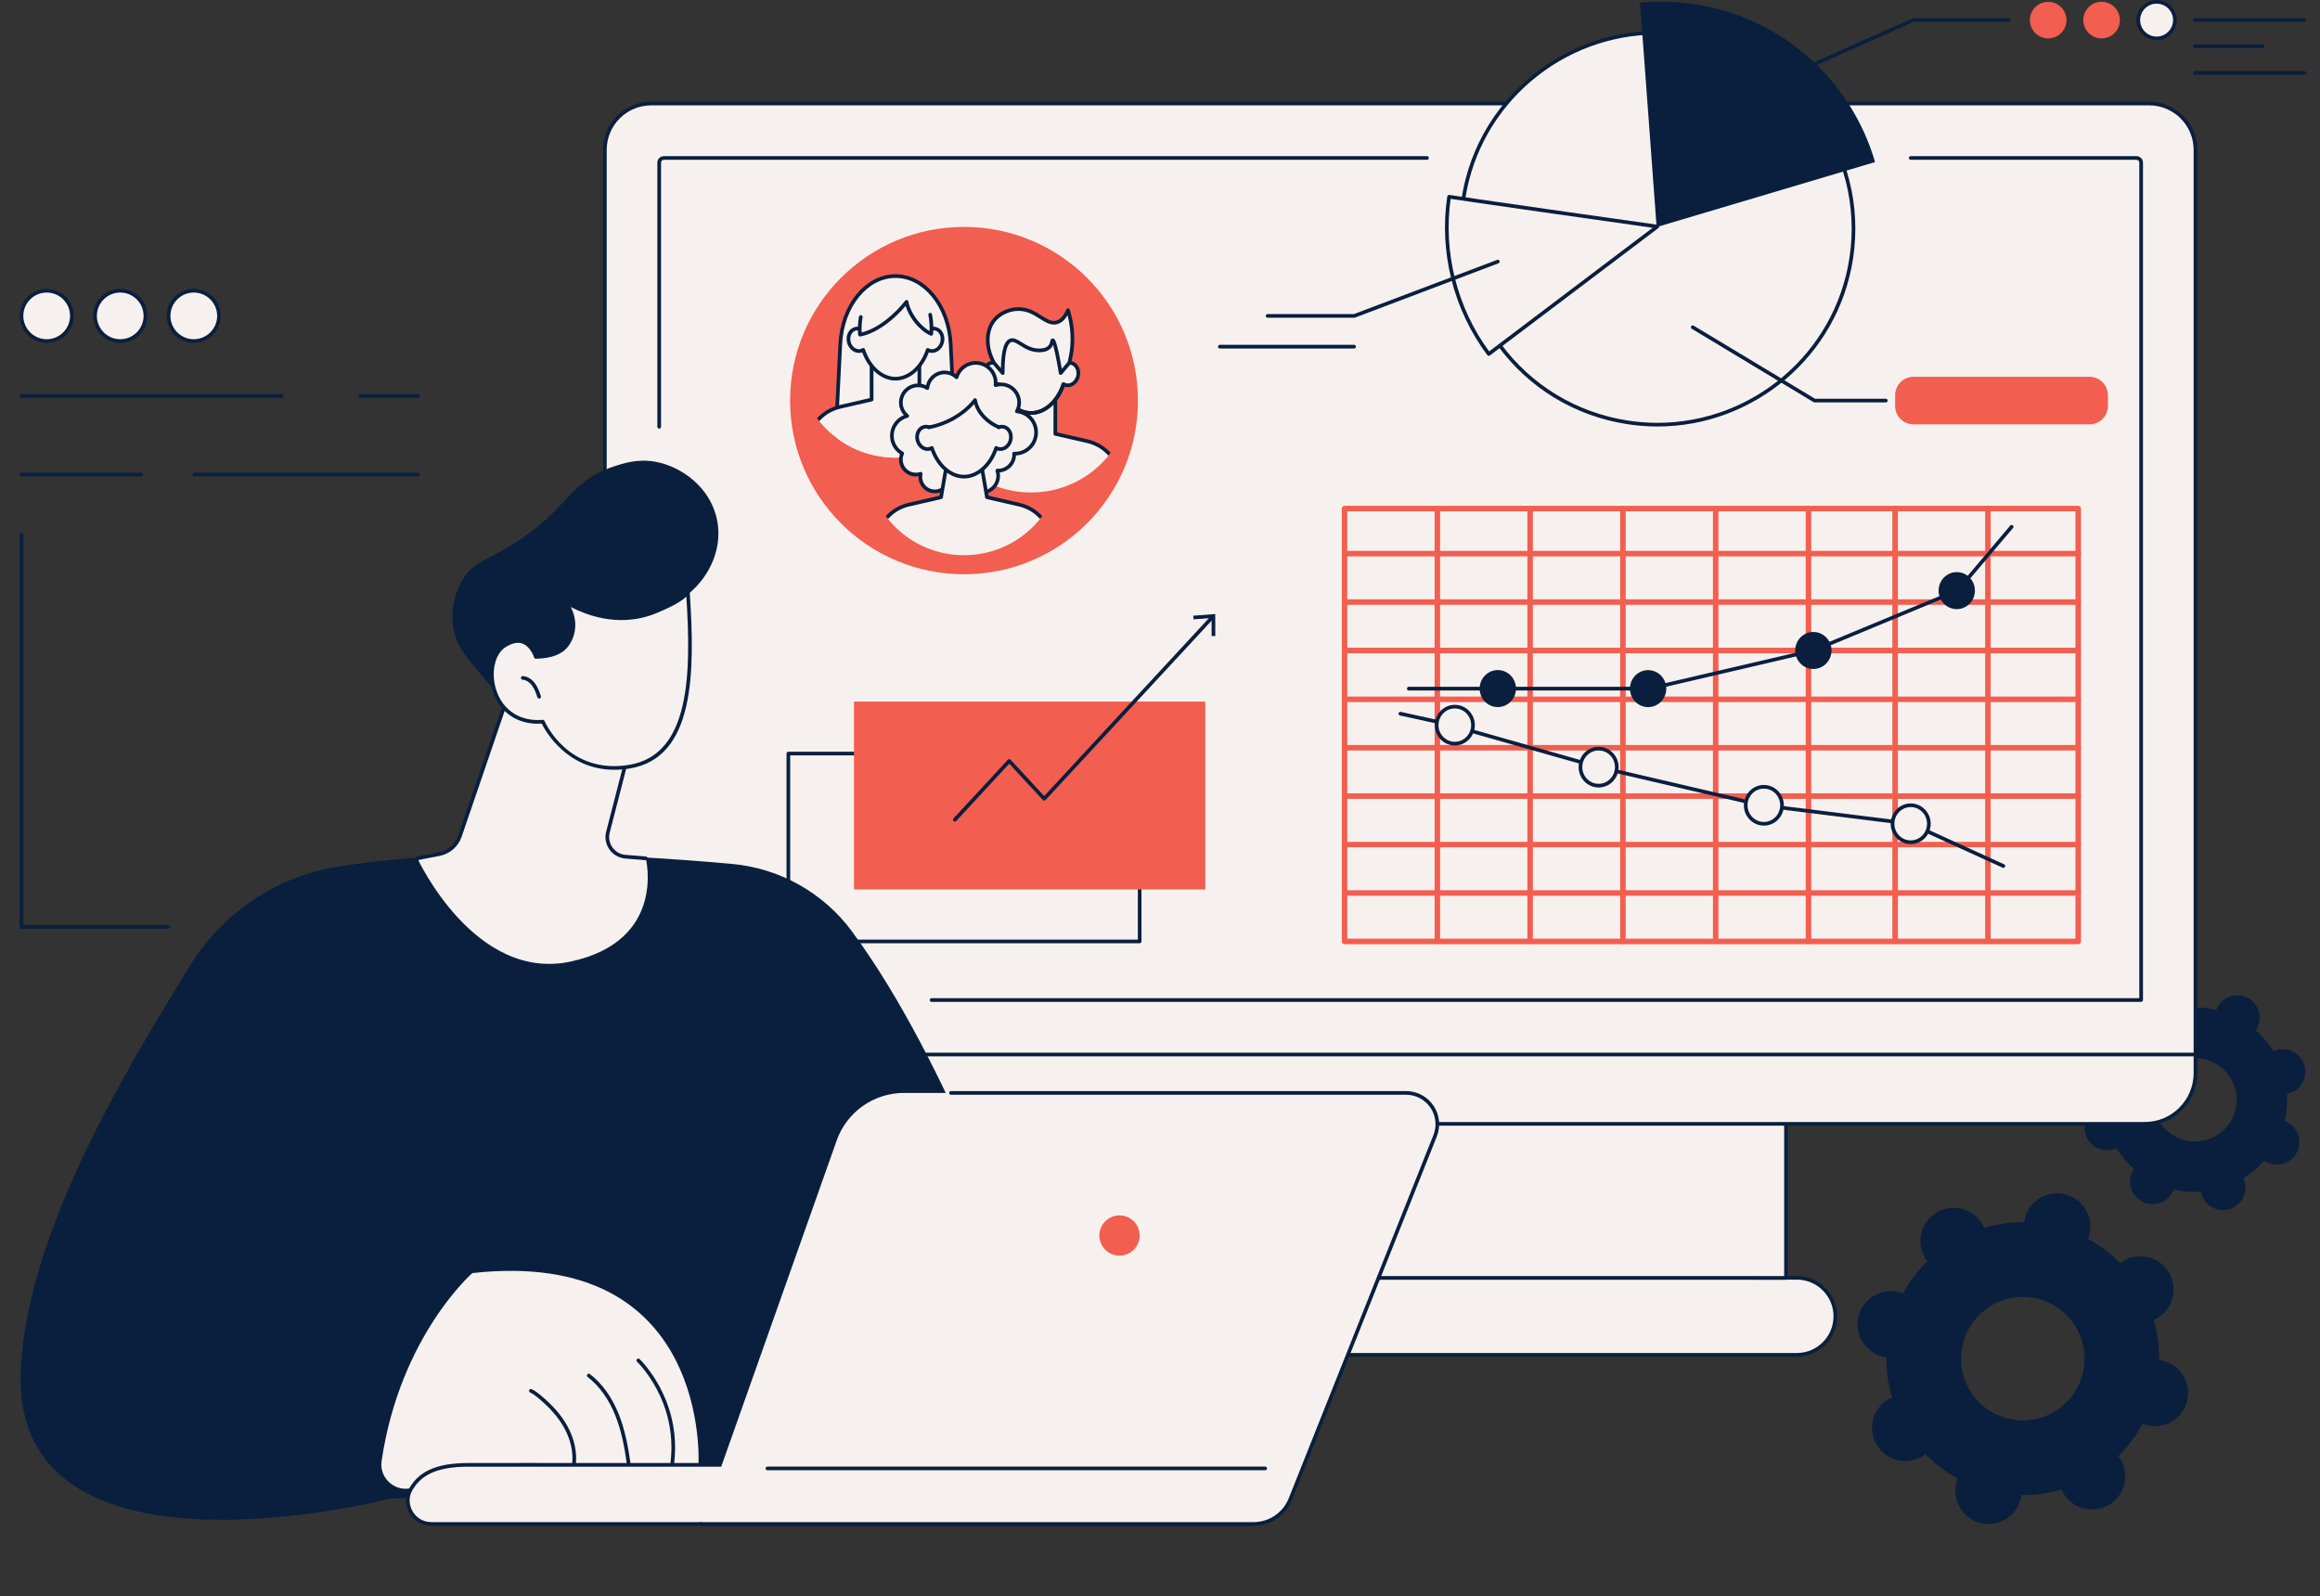 <svg xmlns="http://www.w3.org/2000/svg" xmlns:xlink="http://www.w3.org/1999/xlink" width="500" zoomAndPan="magnify" viewBox="0 0 375 258" height="344" preserveAspectRatio="xMidYMid meet" version="1.0"><rect x="0" y="0" width="375" height="258" fill="#333333" stroke="none"/><defs><clipPath id="713e4fab10"><path d="M 134.809 44.613 L 154.758 44.613 L 154.758 73.996 L 134.809 73.996 Z M 134.809 44.613 " clip-rule="nonzero"/></clipPath><clipPath id="4008d81c7c"><path d="M 160.59 58.129 C 160.59 66.879 153.496 73.973 144.746 73.973 C 135.996 73.973 128.902 66.879 128.902 58.129 C 128.902 49.379 135.996 42.285 144.746 42.285 C 153.496 42.285 160.59 49.379 160.59 58.129 Z M 160.59 58.129 " clip-rule="nonzero"/></clipPath><clipPath id="f9f4818566"><path d="M 134.539 44.207 L 155 44.207 L 155 73.996 L 134.539 73.996 Z M 134.539 44.207 " clip-rule="nonzero"/></clipPath><clipPath id="33450ed8cf"><path d="M 160.59 58.129 C 160.59 66.879 153.496 73.973 144.746 73.973 C 135.996 73.973 128.902 66.879 128.902 58.129 C 128.902 49.379 135.996 42.285 144.746 42.285 C 153.496 42.285 160.59 49.379 160.59 58.129 Z M 160.59 58.129 " clip-rule="nonzero"/></clipPath><clipPath id="f5d310001f"><path d="M 128.879 58.09 L 160.688 58.09 L 160.688 73.996 L 128.879 73.996 Z M 128.879 58.09 " clip-rule="nonzero"/></clipPath><clipPath id="e3c338b5d6"><path d="M 160.59 58.129 C 160.59 66.879 153.496 73.973 144.746 73.973 C 135.996 73.973 128.902 66.879 128.902 58.129 C 128.902 49.379 135.996 42.285 144.746 42.285 C 153.496 42.285 160.59 49.379 160.59 58.129 Z M 160.59 58.129 " clip-rule="nonzero"/></clipPath><clipPath id="e2f4c70c8c"><path d="M 128.879 57.82 L 160.688 57.82 L 160.688 73.996 L 128.879 73.996 Z M 128.879 57.82 " clip-rule="nonzero"/></clipPath><clipPath id="0bc9694dc7"><path d="M 160.59 58.129 C 160.59 66.879 153.496 73.973 144.746 73.973 C 135.996 73.973 128.902 66.879 128.902 58.129 C 128.902 49.379 135.996 42.285 144.746 42.285 C 153.496 42.285 160.59 49.379 160.59 58.129 Z M 160.59 58.129 " clip-rule="nonzero"/></clipPath><clipPath id="8c0d0d2b18"><path d="M 137.102 47.172 L 152.465 47.172 L 152.465 61.324 L 137.102 61.324 Z M 137.102 47.172 " clip-rule="nonzero"/></clipPath><clipPath id="afc597ff98"><path d="M 160.59 58.129 C 160.59 66.879 153.496 73.973 144.746 73.973 C 135.996 73.973 128.902 66.879 128.902 58.129 C 128.902 49.379 135.996 42.285 144.746 42.285 C 153.496 42.285 160.59 49.379 160.59 58.129 Z M 160.59 58.129 " clip-rule="nonzero"/></clipPath><clipPath id="4a3a7be249"><path d="M 136.832 46.902 L 152.734 46.902 L 152.734 61.594 L 136.832 61.594 Z M 136.832 46.902 " clip-rule="nonzero"/></clipPath><clipPath id="4f203728f8"><path d="M 160.59 58.129 C 160.59 66.879 153.496 73.973 144.746 73.973 C 135.996 73.973 128.902 66.879 128.902 58.129 C 128.902 49.379 135.996 42.285 144.746 42.285 C 153.496 42.285 160.59 49.379 160.59 58.129 Z M 160.59 58.129 " clip-rule="nonzero"/></clipPath><clipPath id="a96a7a2f1c"><path d="M 138.852 46.094 L 150.578 46.094 L 150.578 54.184 L 138.852 54.184 Z M 138.852 46.094 " clip-rule="nonzero"/></clipPath><clipPath id="98fd955cb0"><path d="M 160.59 58.129 C 160.59 66.879 153.496 73.973 144.746 73.973 C 135.996 73.973 128.902 66.879 128.902 58.129 C 128.902 49.379 135.996 42.285 144.746 42.285 C 153.496 42.285 160.59 49.379 160.59 58.129 Z M 160.59 58.129 " clip-rule="nonzero"/></clipPath><clipPath id="4925aed21f"><path d="M 138.582 48.387 L 150.984 48.387 L 150.984 54.453 L 138.582 54.453 Z M 138.582 48.387 " clip-rule="nonzero"/></clipPath><clipPath id="6aa85faf92"><path d="M 160.59 58.129 C 160.59 66.879 153.496 73.973 144.746 73.973 C 135.996 73.973 128.902 66.879 128.902 58.129 C 128.902 49.379 135.996 42.285 144.746 42.285 C 153.496 42.285 160.59 49.379 160.59 58.129 Z M 160.59 58.129 " clip-rule="nonzero"/></clipPath><clipPath id="23789ea1c4"><path d="M 150.578 63.617 L 182.793 63.617 L 182.793 79.656 L 150.578 79.656 Z M 150.578 63.617 " clip-rule="nonzero"/></clipPath><clipPath id="f66295d01a"><path d="M 182.742 63.598 C 182.742 72.441 175.543 79.613 166.66 79.613 C 157.781 79.613 150.578 72.441 150.578 63.598 C 150.578 54.754 157.781 47.586 166.66 47.586 C 175.543 47.586 182.742 54.754 182.742 63.598 Z M 182.742 63.598 " clip-rule="nonzero"/></clipPath><clipPath id="b220fb71a8"><path d="M 150.578 63.211 L 182.793 63.211 L 182.793 79.656 L 150.578 79.656 Z M 150.578 63.211 " clip-rule="nonzero"/></clipPath><clipPath id="c4422615f9"><path d="M 182.742 63.598 C 182.742 72.441 175.543 79.613 166.66 79.613 C 157.781 79.613 150.578 72.441 150.578 63.598 C 150.578 54.754 157.781 47.586 166.66 47.586 C 175.543 47.586 182.742 54.754 182.742 63.598 Z M 182.742 63.598 " clip-rule="nonzero"/></clipPath><clipPath id="9e603eeeaf"><path d="M 159 52.699 L 174.434 52.699 L 174.434 66.852 L 159 66.852 Z M 159 52.699 " clip-rule="nonzero"/></clipPath><clipPath id="9539843208"><path d="M 182.742 63.598 C 182.742 72.441 175.543 79.613 166.66 79.613 C 157.781 79.613 150.578 72.441 150.578 63.598 C 150.578 54.754 157.781 47.586 166.66 47.586 C 175.543 47.586 182.742 54.754 182.742 63.598 Z M 182.742 63.598 " clip-rule="nonzero"/></clipPath><clipPath id="5dffb7d5eb"><path d="M 158.664 52.43 L 174.703 52.43 L 174.703 67.121 L 158.664 67.121 Z M 158.664 52.43 " clip-rule="nonzero"/></clipPath><clipPath id="d5817d7b04"><path d="M 182.742 63.598 C 182.742 72.441 175.543 79.613 166.66 79.613 C 157.781 79.613 150.578 72.441 150.578 63.598 C 150.578 54.754 157.781 47.586 166.66 47.586 C 175.543 47.586 182.742 54.754 182.742 63.598 Z M 182.742 63.598 " clip-rule="nonzero"/></clipPath><clipPath id="9d085e190e"><path d="M 161.094 61.73 L 172.277 61.73 L 172.277 67.121 L 161.094 67.121 Z M 161.094 61.73 " clip-rule="nonzero"/></clipPath><clipPath id="c4eda23a2c"><path d="M 182.742 63.598 C 182.742 72.441 175.543 79.613 166.66 79.613 C 157.781 79.613 150.578 72.441 150.578 63.598 C 150.578 54.754 157.781 47.586 166.66 47.586 C 175.543 47.586 182.742 54.754 182.742 63.598 Z M 182.742 63.598 " clip-rule="nonzero"/></clipPath><clipPath id="ada5c53d63"><path d="M 159.609 49.871 L 173.355 49.871 L 173.355 60.383 L 159.609 60.383 Z M 159.609 49.871 " clip-rule="nonzero"/></clipPath><clipPath id="1780bf0de5"><path d="M 182.742 63.598 C 182.742 72.441 175.543 79.613 166.66 79.613 C 157.781 79.613 150.578 72.441 150.578 63.598 C 150.578 54.754 157.781 47.586 166.66 47.586 C 175.543 47.586 182.742 54.754 182.742 63.598 Z M 182.742 63.598 " clip-rule="nonzero"/></clipPath><clipPath id="f6b8e75523"><path d="M 159.34 49.602 L 173.762 49.602 L 173.762 60.652 L 159.34 60.652 Z M 159.34 49.602 " clip-rule="nonzero"/></clipPath><clipPath id="5574ea7fd2"><path d="M 182.742 63.598 C 182.742 72.441 175.543 79.613 166.66 79.613 C 157.781 79.613 150.578 72.441 150.578 63.598 C 150.578 54.754 157.781 47.586 166.66 47.586 C 175.543 47.586 182.742 54.754 182.742 63.598 Z M 182.742 63.598 " clip-rule="nonzero"/></clipPath><clipPath id="fb8ac04e8c"><path d="M 144.109 58.629 L 167.562 58.629 L 167.562 79.656 L 144.109 79.656 Z M 144.109 58.629 " clip-rule="nonzero"/></clipPath><clipPath id="23d26914d2"><path d="M 171.625 73.973 C 171.625 82.688 164.551 89.754 155.82 89.754 C 147.094 89.754 140.02 82.688 140.02 73.973 C 140.02 65.258 147.094 58.191 155.82 58.191 C 164.551 58.191 171.625 65.258 171.625 73.973 Z M 171.625 73.973 " clip-rule="nonzero"/></clipPath><clipPath id="f7a2f0a1f7"><path d="M 143.84 58.359 L 167.832 58.359 L 167.832 79.926 L 143.84 79.926 Z M 143.84 58.359 " clip-rule="nonzero"/></clipPath><clipPath id="dd5beda1db"><path d="M 171.625 73.973 C 171.625 82.688 164.551 89.754 155.82 89.754 C 147.094 89.754 140.02 82.688 140.02 73.973 C 140.02 65.258 147.094 58.191 155.82 58.191 C 164.551 58.191 171.625 65.258 171.625 73.973 Z M 171.625 73.973 " clip-rule="nonzero"/></clipPath><clipPath id="e9851fe82b"><path d="M 140 79.52 L 171.738 79.52 L 171.738 89.766 L 140 89.766 Z M 140 79.52 " clip-rule="nonzero"/></clipPath><clipPath id="2fde708152"><path d="M 171.625 73.973 C 171.625 82.688 164.551 89.754 155.82 89.754 C 147.094 89.754 140.02 82.688 140.02 73.973 C 140.02 65.258 147.094 58.191 155.82 58.191 C 164.551 58.191 171.625 65.258 171.625 73.973 Z M 171.625 73.973 " clip-rule="nonzero"/></clipPath><clipPath id="d5347690c8"><path d="M 140 79.117 L 171.738 79.117 L 171.738 89.766 L 140 89.766 Z M 140 79.117 " clip-rule="nonzero"/></clipPath><clipPath id="fcb994d4f7"><path d="M 171.625 73.973 C 171.625 82.688 164.551 89.754 155.82 89.754 C 147.094 89.754 140.02 82.688 140.02 73.973 C 140.02 65.258 147.094 58.191 155.82 58.191 C 164.551 58.191 171.625 65.258 171.625 73.973 Z M 171.625 73.973 " clip-rule="nonzero"/></clipPath><clipPath id="635bbf1b24"><path d="M 152 74 L 159.746 74 L 159.746 81 L 152 81 Z M 152 74 " clip-rule="nonzero"/></clipPath><clipPath id="150c3eb3e3"><path d="M 171.625 73.973 C 171.625 82.688 164.551 89.754 155.82 89.754 C 147.094 89.754 140.02 82.688 140.02 73.973 C 140.02 65.258 147.094 58.191 155.82 58.191 C 164.551 58.191 171.625 65.258 171.625 73.973 Z M 171.625 73.973 " clip-rule="nonzero"/></clipPath><clipPath id="95d2432267"><path d="M 148.152 63.078 L 163.52 63.078 L 163.52 77.094 L 148.152 77.094 Z M 148.152 63.078 " clip-rule="nonzero"/></clipPath><clipPath id="fdcb7ba753"><path d="M 171.625 73.973 C 171.625 82.688 164.551 89.754 155.82 89.754 C 147.094 89.754 140.02 82.688 140.02 73.973 C 140.02 65.258 147.094 58.191 155.82 58.191 C 164.551 58.191 171.625 65.258 171.625 73.973 Z M 171.625 73.973 " clip-rule="nonzero"/></clipPath><clipPath id="03e2c30a2f"><path d="M 148.152 68.875 L 163.52 68.875 L 163.52 77.094 L 148.152 77.094 Z M 148.152 68.875 " clip-rule="nonzero"/></clipPath><clipPath id="5f95f4deec"><path d="M 171.625 73.973 C 171.625 82.688 164.551 89.754 155.82 89.754 C 147.094 89.754 140.02 82.688 140.02 73.973 C 140.02 65.258 147.094 58.191 155.82 58.191 C 164.551 58.191 171.625 65.258 171.625 73.973 Z M 171.625 73.973 " clip-rule="nonzero"/></clipPath><clipPath id="9c69d5cbdf"><path d="M 147.883 68.605 L 163.789 68.605 L 163.789 77.363 L 147.883 77.363 Z M 147.883 68.605 " clip-rule="nonzero"/></clipPath><clipPath id="0b0e6fc4e1"><path d="M 171.625 73.973 C 171.625 82.688 164.551 89.754 155.82 89.754 C 147.094 89.754 140.02 82.688 140.02 73.973 C 140.02 65.258 147.094 58.191 155.82 58.191 C 164.551 58.191 171.625 65.258 171.625 73.973 Z M 171.625 73.973 " clip-rule="nonzero"/></clipPath><clipPath id="4c07a0307a"><path d="M 150.176 64.562 L 161.496 64.562 L 161.496 69.145 L 150.176 69.145 Z M 150.176 64.562 " clip-rule="nonzero"/></clipPath><clipPath id="0614652dd6"><path d="M 171.625 73.973 C 171.625 82.688 164.551 89.754 155.82 89.754 C 147.094 89.754 140.02 82.688 140.02 73.973 C 140.02 65.258 147.094 58.191 155.82 58.191 C 164.551 58.191 171.625 65.258 171.625 73.973 Z M 171.625 73.973 " clip-rule="nonzero"/></clipPath><clipPath id="c6dbfb03ad"><path d="M 149.77 64.293 L 161.766 64.293 L 161.766 69.414 L 149.77 69.414 Z M 149.77 64.293 " clip-rule="nonzero"/></clipPath><clipPath id="b36e1b2955"><path d="M 171.625 73.973 C 171.625 82.688 164.551 89.754 155.82 89.754 C 147.094 89.754 140.02 82.688 140.02 73.973 C 140.02 65.258 147.094 58.191 155.82 58.191 C 164.551 58.191 171.625 65.258 171.625 73.973 Z M 171.625 73.973 " clip-rule="nonzero"/></clipPath><clipPath id="982064e6c5"><path d="M 158.395 75.477 L 159.879 75.477 L 159.879 80.734 L 158.395 80.734 Z M 158.395 75.477 " clip-rule="nonzero"/></clipPath><clipPath id="34a76af0bf"><path d="M 171.625 73.973 C 171.625 82.688 164.551 89.754 155.82 89.754 C 147.094 89.754 140.02 82.688 140.02 73.973 C 140.02 65.258 147.094 58.191 155.82 58.191 C 164.551 58.191 171.625 65.258 171.625 73.973 Z M 171.625 73.973 " clip-rule="nonzero"/></clipPath><clipPath id="600e745c70"><path d="M 151.793 75.613 L 153.273 75.613 L 153.273 80.734 L 151.793 80.734 Z M 151.793 75.613 " clip-rule="nonzero"/></clipPath><clipPath id="c682342065"><path d="M 171.625 73.973 C 171.625 82.688 164.551 89.754 155.82 89.754 C 147.094 89.754 140.02 82.688 140.02 73.973 C 140.02 65.258 147.094 58.191 155.82 58.191 C 164.551 58.191 171.625 65.258 171.625 73.973 Z M 171.625 73.973 " clip-rule="nonzero"/></clipPath></defs><path fill="#0a1f3e" d="M 318.367 224.688 C 315.574 219.938 317.16 213.824 321.91 211.035 C 326.656 208.242 332.77 209.828 335.562 214.578 C 338.355 219.328 336.77 225.441 332.023 228.23 C 327.273 231.023 321.16 229.438 318.367 224.688 Z M 342.773 235.926 C 342.664 235.734 342.539 235.559 342.406 235.387 C 343.992 233.832 345.312 232.07 346.344 230.168 C 346.543 230.246 346.75 230.32 346.965 230.375 C 349.836 231.121 352.766 229.398 353.512 226.527 C 354.254 223.652 352.531 220.723 349.66 219.977 C 349.445 219.922 349.23 219.883 349.016 219.855 C 349.043 217.691 348.742 215.512 348.113 213.379 C 348.309 213.293 348.504 213.199 348.695 213.086 C 351.254 211.582 352.105 208.293 350.602 205.734 C 349.098 203.176 345.809 202.324 343.25 203.824 C 343.059 203.938 342.883 204.062 342.711 204.191 C 341.156 202.605 339.395 201.285 337.492 200.254 C 337.57 200.055 337.645 199.848 337.699 199.633 C 338.441 196.762 336.719 193.832 333.848 193.086 C 330.977 192.34 328.047 194.062 327.301 196.934 C 327.246 197.148 327.207 197.363 327.18 197.574 C 325.016 197.551 322.836 197.852 320.707 198.48 C 320.621 198.281 320.523 198.086 320.414 197.898 C 318.91 195.34 315.617 194.484 313.062 195.988 C 310.504 197.492 309.652 200.781 311.156 203.34 C 311.27 203.531 311.391 203.707 311.523 203.879 C 309.938 205.434 308.617 207.195 307.586 209.098 C 307.383 209.02 307.18 208.949 306.965 208.891 C 304.094 208.148 301.164 209.871 300.418 212.742 C 299.676 215.613 301.398 218.543 304.27 219.289 C 304.484 219.348 304.699 219.383 304.91 219.41 C 304.887 221.574 305.184 223.758 305.816 225.887 C 305.621 225.973 305.426 226.066 305.234 226.18 C 302.676 227.684 301.824 230.977 303.328 233.531 C 304.832 236.09 308.125 236.945 310.68 235.441 C 310.871 235.328 311.047 235.203 311.219 235.074 C 312.773 236.66 314.535 237.98 316.438 239.012 C 316.359 239.211 316.285 239.418 316.23 239.633 C 315.488 242.504 317.211 245.438 320.082 246.18 C 322.953 246.926 325.883 245.203 326.629 242.332 C 326.684 242.117 326.723 241.906 326.75 241.691 C 328.914 241.715 331.094 241.418 333.223 240.785 C 333.309 240.984 333.402 241.18 333.516 241.371 C 335.02 243.926 338.312 244.781 340.867 243.277 C 343.426 241.773 344.277 238.484 342.773 235.926 " fill-opacity="1" fill-rule="nonzero"/><path fill="#0a1f3e" d="M 348.359 179.816 C 347.23 176.266 349.191 172.473 352.738 171.34 C 356.289 170.211 360.086 172.172 361.215 175.723 C 362.348 179.273 360.387 183.07 356.836 184.203 C 353.285 185.332 349.492 183.371 348.359 179.816 Z M 362.777 190.887 C 362.734 190.746 362.676 190.609 362.617 190.477 C 363.895 189.688 365.031 188.723 365.996 187.625 C 366.117 187.707 366.238 187.785 366.375 187.852 C 368.156 188.773 370.348 188.078 371.27 186.293 C 372.188 184.512 371.492 182.32 369.711 181.398 C 369.574 181.328 369.438 181.27 369.305 181.219 C 369.645 179.797 369.773 178.312 369.676 176.812 C 369.82 176.785 369.961 176.754 370.105 176.707 C 372.016 176.098 373.07 174.055 372.465 172.141 C 371.855 170.227 369.809 169.172 367.898 169.781 C 367.758 169.828 367.621 169.883 367.488 169.941 C 366.699 168.664 365.734 167.527 364.637 166.562 C 364.719 166.441 364.797 166.316 364.863 166.184 C 365.785 164.402 365.086 162.207 363.305 161.285 C 361.523 160.363 359.328 161.062 358.41 162.848 C 358.34 162.977 358.285 163.113 358.234 163.25 C 356.809 162.91 355.324 162.781 353.828 162.879 C 353.801 162.734 353.766 162.59 353.723 162.449 C 353.113 160.535 351.066 159.48 349.156 160.09 C 347.246 160.699 346.188 162.742 346.797 164.652 C 346.844 164.797 346.898 164.934 346.961 165.066 C 345.68 165.852 344.547 166.816 343.582 167.918 C 343.461 167.836 343.336 167.758 343.203 167.688 C 341.422 166.766 339.227 167.465 338.309 169.25 C 337.387 171.031 338.086 173.223 339.867 174.145 C 340 174.215 340.137 174.27 340.27 174.32 C 339.934 175.746 339.801 177.23 339.898 178.73 C 339.758 178.758 339.613 178.789 339.473 178.836 C 337.559 179.445 336.504 181.488 337.113 183.398 C 337.723 185.312 339.766 186.367 341.676 185.762 C 341.82 185.715 341.953 185.66 342.086 185.598 C 342.875 186.879 343.84 188.012 344.941 188.98 C 344.859 189.098 344.781 189.227 344.711 189.355 C 343.789 191.141 344.488 193.332 346.27 194.254 C 348.055 195.176 350.246 194.48 351.164 192.695 C 351.234 192.562 351.293 192.426 351.344 192.289 C 352.766 192.629 354.25 192.762 355.75 192.664 C 355.773 192.805 355.809 192.949 355.855 193.09 C 356.465 195.004 358.508 196.062 360.418 195.453 C 362.332 194.844 363.387 192.801 362.777 190.887 " fill-opacity="1" fill-rule="nonzero"/><path fill="#f6f1ef" d="M 283.582 206.562 L 290.438 206.562 C 293.875 206.562 296.664 209.352 296.664 212.789 C 296.664 216.227 293.875 219.016 290.438 219.016 L 162.203 219.016 C 158.766 219.016 155.977 216.227 155.977 212.789 C 155.977 209.352 158.766 206.562 162.203 206.562 L 283.582 206.562 " fill-opacity="1" fill-rule="nonzero"/><path fill="#0a1f3e" d="M 290.438 219.312 L 162.203 219.312 C 158.605 219.312 155.68 216.387 155.68 212.789 C 155.68 209.191 158.605 206.266 162.203 206.266 L 168.512 206.266 C 168.676 206.266 168.809 206.398 168.809 206.562 C 168.809 206.727 168.676 206.859 168.512 206.859 L 162.203 206.859 C 158.934 206.859 156.273 209.52 156.273 212.789 C 156.273 216.059 158.934 218.719 162.203 218.719 L 290.438 218.719 C 293.707 218.719 296.367 216.059 296.367 212.789 C 296.367 209.52 293.707 206.859 290.438 206.859 L 283.578 206.859 C 283.418 206.859 283.281 206.727 283.281 206.562 C 283.281 206.398 283.418 206.266 283.578 206.266 L 290.438 206.266 C 294.035 206.266 296.961 209.191 296.961 212.789 C 296.961 216.387 294.035 219.312 290.438 219.312 " fill-opacity="1" fill-rule="nonzero"/><path fill="#f6f1ef" d="M 288.688 181.672 L 288.688 206.578 L 163.953 206.578 L 163.953 181.672 L 288.688 181.672 " fill-opacity="1" fill-rule="nonzero"/><path fill="#0a1f3e" d="M 288.688 206.875 L 163.953 206.875 C 163.789 206.875 163.656 206.742 163.656 206.578 L 163.656 181.672 C 163.656 181.512 163.789 181.375 163.953 181.375 C 164.113 181.375 164.25 181.512 164.25 181.672 L 164.25 206.281 L 288.391 206.281 L 288.391 181.672 C 288.391 181.512 288.523 181.375 288.688 181.375 C 288.852 181.375 288.984 181.512 288.984 181.672 L 288.984 206.578 C 288.984 206.742 288.852 206.875 288.688 206.875 " fill-opacity="1" fill-rule="nonzero"/><path fill="#f6f1ef" d="M 352.789 168.492 L 99.953 168.023 L 97.77 170.465 L 97.77 173.469 C 97.77 178 101.434 181.672 105.953 181.672 L 346.688 181.672 C 351.207 181.672 354.871 178 354.871 173.469 L 354.871 170.465 L 352.789 168.492 " fill-opacity="1" fill-rule="nonzero"/><path fill="#0a1f3e" d="M 98.066 170.578 L 98.066 173.469 C 98.066 177.832 101.605 181.375 105.953 181.375 L 346.688 181.375 C 351.035 181.375 354.574 177.832 354.574 173.469 L 354.574 170.59 L 352.672 168.789 L 100.086 168.32 Z M 346.688 181.969 L 105.953 181.969 C 101.277 181.969 97.477 178.156 97.477 173.469 L 97.477 170.465 C 97.477 170.391 97.5 170.32 97.551 170.266 L 99.73 167.828 C 99.789 167.766 99.867 167.727 99.953 167.727 L 352.789 168.195 C 352.867 168.195 352.938 168.227 352.992 168.277 L 355.074 170.25 C 355.133 170.305 355.168 170.383 355.168 170.465 L 355.168 173.469 C 355.168 178.156 351.363 181.969 346.688 181.969 " fill-opacity="1" fill-rule="nonzero"/><path fill="#f6f1ef" d="M 354.871 170.465 L 97.77 170.465 L 97.77 24.219 C 97.77 20.086 101.121 16.734 105.258 16.734 L 347.383 16.734 C 351.52 16.734 354.871 20.086 354.871 24.219 L 354.871 170.465 " fill-opacity="1" fill-rule="nonzero"/><path fill="#0a1f3e" d="M 98.066 170.168 L 354.574 170.168 L 354.574 24.219 C 354.574 20.254 351.348 17.031 347.383 17.031 L 105.258 17.031 C 101.293 17.031 98.066 20.254 98.066 24.219 Z M 354.871 170.762 L 97.77 170.762 C 97.605 170.762 97.477 170.629 97.477 170.465 L 97.477 24.219 C 97.477 19.93 100.965 16.438 105.258 16.438 L 347.383 16.438 C 351.676 16.438 355.168 19.93 355.168 24.219 L 355.168 170.465 C 355.168 170.629 355.035 170.762 354.871 170.762 " fill-opacity="1" fill-rule="nonzero"/><path fill="#0a1f3e" d="M 106.551 69.285 C 106.387 69.285 106.254 69.152 106.254 68.988 L 106.254 26.285 C 106.254 25.711 106.727 25.242 107.301 25.242 L 230.656 25.242 C 230.82 25.242 230.953 25.371 230.953 25.535 C 230.953 25.699 230.82 25.832 230.656 25.832 L 107.301 25.832 C 107.051 25.832 106.848 26.035 106.848 26.285 L 106.848 68.988 C 106.848 69.152 106.715 69.285 106.551 69.285 " fill-opacity="1" fill-rule="nonzero"/><path fill="#0a1f3e" d="M 346.09 161.957 L 150.578 161.957 C 150.414 161.957 150.281 161.824 150.281 161.66 C 150.281 161.496 150.414 161.363 150.578 161.363 L 345.793 161.363 L 345.793 26.285 C 345.793 26.035 345.59 25.832 345.34 25.832 L 308.84 25.832 C 308.676 25.832 308.547 25.699 308.547 25.535 C 308.547 25.371 308.676 25.242 308.84 25.242 L 345.34 25.242 C 345.918 25.242 346.387 25.711 346.387 26.285 L 346.387 161.66 C 346.387 161.824 346.254 161.957 346.09 161.957 " fill-opacity="1" fill-rule="nonzero"/><path fill="#f25e4f" d="M 183.934 64.758 C 183.934 80.262 171.348 92.832 155.82 92.832 C 140.297 92.832 127.711 80.262 127.711 64.758 C 127.711 49.25 140.297 36.68 155.82 36.68 C 171.348 36.68 183.934 49.25 183.934 64.758 " fill-opacity="1" fill-rule="nonzero"/><g clip-path="url(#713e4fab10)"><g clip-path="url(#4008d81c7c)"><path fill="#f6f1ef" d="M 144.746 44.629 C 140.035 44.629 136.133 49.414 135.824 55.566 L 134.84 75.258 L 154.648 75.258 L 153.664 55.566 C 153.355 49.414 149.453 44.629 144.746 44.629 " fill-opacity="1" fill-rule="nonzero"/></g></g><g clip-path="url(#f9f4818566)"><g clip-path="url(#33450ed8cf)"><path fill="#0a1f3e" d="M 135.152 74.961 L 154.336 74.961 L 153.367 55.582 C 153.066 49.605 149.281 44.926 144.746 44.926 C 140.207 44.926 136.422 49.605 136.121 55.582 Z M 154.648 75.555 L 134.84 75.555 C 134.758 75.555 134.68 75.52 134.625 75.465 C 134.57 75.402 134.543 75.324 134.547 75.242 L 135.531 55.551 C 135.844 49.258 139.891 44.328 144.746 44.328 C 149.598 44.328 153.645 49.258 153.957 55.551 L 154.941 75.242 C 154.949 75.324 154.918 75.402 154.863 75.465 C 154.809 75.52 154.73 75.555 154.648 75.555 " fill-opacity="1" fill-rule="nonzero"/></g></g><g clip-path="url(#f5d310001f)"><g clip-path="url(#e3c338b5d6)"><path fill="#f6f1ef" d="M 158.723 70.516 C 158.035 68.141 156.113 66.324 153.703 65.77 L 148.609 64.598 L 148.609 58.16 L 140.879 58.16 L 140.879 64.598 L 135.785 65.77 C 133.375 66.324 131.453 68.141 130.766 70.516 L 128.82 80.793 L 160.668 80.793 L 158.723 70.516 " fill-opacity="1" fill-rule="nonzero"/></g></g><g clip-path="url(#e2f4c70c8c)"><g clip-path="url(#0bc9694dc7)"><path fill="#0a1f3e" d="M 129.18 80.492 L 160.309 80.492 L 158.434 70.586 C 157.773 68.324 155.938 66.586 153.637 66.059 L 148.539 64.883 C 148.406 64.852 148.312 64.734 148.312 64.598 L 148.312 58.453 L 141.18 58.453 L 141.18 64.598 C 141.18 64.734 141.082 64.852 140.949 64.883 L 135.852 66.059 C 133.547 66.59 131.707 68.328 131.051 70.602 Z M 160.668 81.086 L 128.82 81.086 C 128.734 81.086 128.648 81.047 128.594 80.98 C 128.535 80.91 128.516 80.82 128.531 80.734 L 130.477 70.461 C 131.199 67.957 133.203 66.059 135.715 65.48 L 140.582 64.359 L 140.582 58.16 C 140.582 57.996 140.715 57.859 140.879 57.859 L 148.609 57.859 C 148.773 57.859 148.906 57.996 148.906 58.16 L 148.906 64.359 L 153.773 65.48 C 156.285 66.059 158.293 67.957 159.008 70.434 L 159.012 70.461 L 160.957 80.734 C 160.977 80.82 160.953 80.91 160.895 80.98 C 160.84 81.047 160.754 81.086 160.668 81.086 " fill-opacity="1" fill-rule="nonzero"/></g></g><g clip-path="url(#8c0d0d2b18)"><g clip-path="url(#afc597ff98)"><path fill="#f6f1ef" d="M 151.215 53.145 C 150.934 53.074 150.648 53.102 150.387 53.203 C 150.16 49.629 147.723 47.203 144.746 47.203 C 141.766 47.203 139.328 49.629 139.105 53.203 C 138.84 53.102 138.555 53.074 138.273 53.145 C 137.438 53.355 136.957 54.32 137.203 55.305 C 137.449 56.293 138.324 56.922 139.16 56.715 C 139.297 56.68 139.418 56.625 139.535 56.555 C 140.395 59.195 142.402 61.219 144.746 61.219 C 147.086 61.219 149.094 59.195 149.957 56.555 C 150.07 56.625 150.195 56.68 150.328 56.715 C 151.164 56.922 152.039 56.293 152.285 55.305 C 152.531 54.32 152.051 53.355 151.215 53.145 " fill-opacity="1" fill-rule="nonzero"/></g></g><g clip-path="url(#4a3a7be249)"><g clip-path="url(#4f203728f8)"><path fill="#0a1f3e" d="M 139.535 56.258 C 139.57 56.258 139.605 56.266 139.637 56.277 C 139.723 56.309 139.785 56.379 139.816 56.465 C 140.684 59.129 142.664 60.922 144.746 60.922 C 146.824 60.922 148.805 59.129 149.672 56.465 C 149.703 56.379 149.77 56.309 149.852 56.277 C 149.938 56.246 150.031 56.254 150.109 56.301 C 150.203 56.359 150.301 56.402 150.398 56.426 C 151.078 56.594 151.793 56.059 151.996 55.234 C 152.098 54.824 152.059 54.41 151.891 54.066 C 151.727 53.738 151.461 53.512 151.145 53.434 C 150.934 53.383 150.707 53.398 150.492 53.48 C 150.402 53.516 150.305 53.504 150.227 53.453 C 150.145 53.402 150.094 53.316 150.09 53.223 C 149.883 49.906 147.633 47.5 144.746 47.5 C 141.855 47.5 139.609 49.906 139.398 53.223 C 139.395 53.316 139.344 53.402 139.266 53.453 C 139.184 53.504 139.086 53.516 138.996 53.48 C 138.781 53.398 138.555 53.383 138.344 53.434 C 138.027 53.512 137.762 53.738 137.598 54.066 C 137.43 54.41 137.391 54.824 137.492 55.234 C 137.594 55.645 137.82 55.992 138.133 56.215 C 138.43 56.43 138.77 56.504 139.09 56.426 C 139.188 56.402 139.281 56.359 139.379 56.301 C 139.426 56.273 139.48 56.258 139.535 56.258 Z M 144.746 61.516 C 142.492 61.516 140.363 59.699 139.359 56.961 C 139.316 56.977 139.273 56.992 139.23 57.004 C 138.742 57.125 138.227 57.016 137.785 56.699 C 137.359 56.391 137.051 55.922 136.914 55.379 C 136.781 54.832 136.832 54.273 137.066 53.801 C 137.309 53.312 137.711 52.98 138.203 52.859 C 138.406 52.805 138.625 52.797 138.836 52.828 C 139.199 49.375 141.641 46.906 144.746 46.906 C 147.852 46.906 150.285 49.375 150.652 52.828 C 150.863 52.797 151.082 52.805 151.285 52.859 C 151.777 52.98 152.18 53.312 152.422 53.801 C 152.656 54.273 152.707 54.832 152.574 55.379 C 152.289 56.52 151.25 57.25 150.258 57.004 C 150.215 56.992 150.172 56.977 150.129 56.961 C 149.125 59.699 146.996 61.516 144.746 61.516 " fill-opacity="1" fill-rule="nonzero"/></g></g><g clip-path="url(#a96a7a2f1c)"><g clip-path="url(#98fd955cb0)"><path fill="#f6f1ef" d="M 139.008 54.102 C 141.832 53.57 144.77 51.059 146.535 48.793 C 146.879 50.805 148.66 53.152 150.523 53.98 C 150.523 53.98 151.414 45.977 144.746 46.234 C 138.074 46.492 139.008 54.102 139.008 54.102 " fill-opacity="1" fill-rule="nonzero"/></g></g><g clip-path="url(#4925aed21f)"><g clip-path="url(#6aa85faf92)"><path fill="#0a1f3e" d="M 139.008 54.398 C 138.945 54.398 138.887 54.379 138.836 54.34 C 138.77 54.293 138.727 54.219 138.715 54.137 C 138.707 54.082 138.551 52.766 138.844 51.191 C 138.871 51.031 139.027 50.922 139.191 50.953 C 139.352 50.984 139.457 51.137 139.426 51.301 C 139.234 52.34 139.25 53.27 139.277 53.738 C 142.023 53.078 144.754 50.598 146.301 48.613 C 146.375 48.52 146.492 48.477 146.609 48.508 C 146.723 48.535 146.809 48.629 146.828 48.742 C 147.133 50.523 148.652 52.602 150.258 53.512 C 150.281 52.969 150.277 51.984 150.062 50.926 C 150.031 50.766 150.133 50.609 150.293 50.574 C 150.453 50.543 150.609 50.648 150.645 50.809 C 150.984 52.484 150.828 53.949 150.82 54.012 C 150.809 54.105 150.754 54.188 150.672 54.234 C 150.59 54.281 150.492 54.289 150.406 54.25 C 148.656 53.477 146.961 51.414 146.383 49.453 C 144.66 51.5 141.859 53.867 139.066 54.391 C 139.047 54.398 139.027 54.398 139.008 54.398 " fill-opacity="1" fill-rule="nonzero"/></g></g><g clip-path="url(#23789ea1c4)"><g clip-path="url(#f66295d01a)"><path fill="#f6f1ef" d="M 180.852 76.121 C 180.152 73.719 178.203 71.883 175.758 71.32 L 170.582 70.133 L 170.582 63.629 L 162.738 63.629 L 162.738 70.133 L 157.566 71.32 C 155.117 71.883 153.168 73.719 152.473 76.121 L 150.496 86.504 L 182.824 86.504 L 180.852 76.121 " fill-opacity="1" fill-rule="nonzero"/></g></g><g clip-path="url(#b220fb71a8)"><g clip-path="url(#c4422615f9)"><path fill="#0a1f3e" d="M 150.855 86.207 L 182.465 86.207 L 180.559 76.191 C 179.891 73.898 178.023 72.145 175.691 71.609 L 170.516 70.422 C 170.383 70.395 170.285 70.273 170.285 70.137 L 170.285 63.926 L 163.035 63.926 L 163.035 70.137 C 163.035 70.273 162.941 70.395 162.805 70.422 L 157.633 71.609 C 155.293 72.148 153.426 73.906 152.758 76.203 Z M 182.824 86.801 L 150.496 86.801 C 150.41 86.801 150.324 86.762 150.27 86.691 C 150.215 86.625 150.191 86.535 150.207 86.449 L 152.18 76.066 C 152.914 73.535 154.949 71.617 157.5 71.031 L 162.441 69.898 L 162.441 63.629 C 162.441 63.465 162.574 63.332 162.738 63.332 L 170.582 63.332 C 170.746 63.332 170.879 63.465 170.879 63.629 L 170.879 69.898 L 175.824 71.031 C 178.371 71.617 180.406 73.535 181.133 76.039 L 181.141 76.066 L 183.113 86.449 C 183.133 86.535 183.105 86.625 183.051 86.691 C 182.996 86.762 182.91 86.801 182.824 86.801 " fill-opacity="1" fill-rule="nonzero"/></g></g><g clip-path="url(#9e603eeeaf)"><g clip-path="url(#9539843208)"><path fill="#f6f1ef" d="M 173.164 58.68 C 172.883 58.609 172.598 58.637 172.332 58.738 C 172.105 55.16 169.652 52.734 166.66 52.734 C 163.668 52.734 161.215 55.16 160.988 58.738 C 160.723 58.637 160.438 58.609 160.156 58.68 C 159.312 58.891 158.832 59.855 159.078 60.844 C 159.328 61.828 160.207 62.461 161.047 62.254 C 161.184 62.219 161.309 62.164 161.422 62.094 C 162.289 64.738 164.309 66.762 166.66 66.762 C 169.012 66.762 171.035 64.738 171.898 62.094 C 172.012 62.164 172.141 62.219 172.273 62.254 C 173.113 62.461 173.996 61.828 174.242 60.844 C 174.488 59.855 174.004 58.891 173.164 58.68 " fill-opacity="1" fill-rule="nonzero"/></g></g><g clip-path="url(#5dffb7d5eb)"><g clip-path="url(#d5817d7b04)"><path fill="#0a1f3e" d="M 161.422 61.797 C 161.457 61.797 161.492 61.805 161.527 61.816 C 161.609 61.848 161.676 61.918 161.703 62.004 C 162.578 64.672 164.57 66.465 166.66 66.465 C 168.75 66.465 170.742 64.672 171.617 62.004 C 171.645 61.918 171.711 61.848 171.797 61.816 C 171.879 61.785 171.977 61.797 172.051 61.84 C 172.148 61.898 172.246 61.941 172.344 61.965 C 173.027 62.133 173.746 61.598 173.953 60.773 C 174.066 60.324 174.008 59.859 173.793 59.504 C 173.625 59.23 173.379 59.039 173.094 58.969 C 172.883 58.918 172.656 58.934 172.438 59.016 C 172.348 59.051 172.25 59.039 172.172 58.988 C 172.09 58.938 172.039 58.852 172.035 58.758 C 171.828 55.438 169.566 53.031 166.66 53.031 C 163.754 53.031 161.496 55.438 161.285 58.758 C 161.281 58.852 161.23 58.938 161.148 58.988 C 161.07 59.039 160.973 59.051 160.883 59.016 C 160.668 58.934 160.438 58.918 160.227 58.969 C 159.941 59.039 159.695 59.23 159.531 59.504 C 159.312 59.859 159.258 60.324 159.367 60.773 C 159.574 61.598 160.297 62.133 160.977 61.965 C 161.074 61.941 161.172 61.898 161.27 61.84 C 161.316 61.812 161.367 61.797 161.422 61.797 Z M 166.66 67.059 C 164.398 67.059 162.258 65.238 161.25 62.504 C 161.207 62.516 161.16 62.531 161.117 62.543 C 160.121 62.789 159.078 62.059 158.793 60.918 C 158.641 60.316 158.727 59.691 159.023 59.199 C 159.27 58.785 159.645 58.5 160.082 58.395 C 160.293 58.34 160.508 58.332 160.723 58.363 C 161.09 54.906 163.539 52.434 166.66 52.434 C 169.781 52.434 172.23 54.906 172.598 58.363 C 172.812 58.332 173.027 58.34 173.238 58.395 C 173.676 58.5 174.051 58.785 174.301 59.199 C 174.598 59.691 174.68 60.316 174.531 60.918 C 174.242 62.059 173.199 62.789 172.203 62.543 C 172.16 62.531 172.113 62.516 172.07 62.504 C 171.062 65.238 168.922 67.059 166.66 67.059 " fill-opacity="1" fill-rule="nonzero"/></g></g><g clip-path="url(#9d085e190e)"><g clip-path="url(#c4eda23a2c)"><path fill="#0a1f3e" d="M 166.66 67.059 C 164.312 67.059 162.094 65.102 161.141 62.188 C 161.09 62.031 161.176 61.863 161.328 61.812 C 161.484 61.762 161.652 61.848 161.703 62.004 C 162.578 64.672 164.57 66.465 166.66 66.465 C 168.75 66.465 170.742 64.672 171.617 62.004 C 171.668 61.848 171.836 61.762 171.992 61.812 C 172.148 61.863 172.23 62.031 172.18 62.188 C 171.227 65.102 169.008 67.059 166.66 67.059 " fill-opacity="1" fill-rule="nonzero"/></g></g><g clip-path="url(#ada5c53d63)"><g clip-path="url(#1780bf0de5)"><path fill="#f6f1ef" d="M 160.746 51.707 C 159.316 53.406 159.289 56.176 160.664 58.66 C 161.133 59.207 161.602 59.758 162.074 60.309 C 162.059 56.297 162.727 55.219 163.375 55.02 C 164.445 54.691 165.715 56.691 168.039 56.645 C 168.391 56.637 169.184 56.609 169.668 56.066 C 170.086 55.602 170.02 55.031 170.148 55.02 C 170.355 55 170.73 56.09 171.449 60.309 C 171.914 59.754 172.379 59.199 172.844 58.645 C 173.094 57.684 173.328 56.422 173.344 54.93 C 173.363 52.922 172.98 51.27 172.621 50.141 C 172.316 50.887 171.797 51.789 170.902 52.082 C 169.031 52.703 167.625 49.953 164.621 49.961 C 163.199 49.961 161.68 50.598 160.746 51.707 " fill-opacity="1" fill-rule="nonzero"/></g></g><g clip-path="url(#f6b8e75523)"><g clip-path="url(#5574ea7fd2)"><path fill="#0a1f3e" d="M 160.746 51.707 Z M 170.203 54.719 C 170.516 54.719 170.832 55.062 171.633 59.629 L 172.574 58.508 C 172.875 57.336 173.035 56.133 173.047 54.93 C 173.062 53.59 172.895 52.258 172.555 50.961 C 172.133 51.691 171.613 52.164 170.996 52.367 C 169.938 52.715 169.031 52.137 168.066 51.527 C 167.125 50.93 166.062 50.258 164.629 50.258 L 164.621 50.258 C 163.219 50.258 161.82 50.887 160.973 51.898 C 159.637 53.484 159.613 56.129 160.91 58.488 L 161.785 59.512 C 161.844 56.551 162.328 55.027 163.289 54.734 C 163.898 54.551 164.488 54.914 165.172 55.34 C 165.953 55.824 166.84 56.371 168.031 56.348 C 168.309 56.34 169.039 56.324 169.445 55.871 C 169.652 55.641 169.715 55.375 169.758 55.18 C 169.801 54.996 169.859 54.75 170.121 54.723 C 170.148 54.723 170.176 54.719 170.203 54.719 Z M 162.074 60.605 C 161.988 60.605 161.906 60.566 161.848 60.5 L 160.438 58.852 C 160.426 58.836 160.414 58.82 160.406 58.805 C 158.973 56.223 159.02 53.297 160.52 51.516 C 161.477 50.375 163.047 49.664 164.621 49.664 L 164.629 49.664 C 166.234 49.664 167.375 50.387 168.383 51.027 C 169.297 51.605 170.02 52.062 170.809 51.801 C 171.434 51.598 171.953 51 172.348 50.027 C 172.395 49.914 172.512 49.836 172.633 49.844 C 172.758 49.848 172.867 49.93 172.906 50.051 C 173.41 51.637 173.66 53.281 173.641 54.938 C 173.629 56.211 173.457 57.484 173.129 58.723 C 173.117 58.762 173.098 58.805 173.07 58.836 L 171.676 60.5 C 171.602 60.586 171.484 60.625 171.375 60.594 C 171.262 60.566 171.176 60.473 171.156 60.359 C 170.688 57.613 170.391 56.336 170.207 55.746 C 170.141 55.914 170.043 56.094 169.887 56.266 C 169.309 56.914 168.391 56.934 168.043 56.941 C 166.672 56.965 165.668 56.348 164.859 55.844 C 164.277 55.48 163.816 55.195 163.461 55.305 C 163.047 55.43 162.355 56.246 162.371 60.309 C 162.371 60.43 162.293 60.543 162.176 60.586 C 162.145 60.598 162.109 60.605 162.074 60.605 " fill-opacity="1" fill-rule="nonzero"/></g></g><g clip-path="url(#fb8ac04e8c)"><g clip-path="url(#23d26914d2)"><path fill="#f6f1ef" d="M 164.363 66.5 C 164.598 66.078 164.734 65.59 164.734 65.074 C 164.734 63.449 163.414 62.133 161.789 62.133 C 161.484 62.133 161.191 62.18 160.918 62.266 C 160.934 62.141 160.941 62.012 160.941 61.883 C 160.941 60.102 159.496 58.66 157.715 58.66 C 156.242 58.66 155.004 59.645 154.617 60.992 C 154.113 60.504 153.43 60.199 152.672 60.199 C 151.219 60.199 150.023 61.316 149.902 62.738 C 149.469 62.457 148.953 62.297 148.398 62.297 C 146.859 62.297 145.613 63.539 145.613 65.074 C 145.613 65.949 146.02 66.727 146.648 67.234 C 145.219 67.602 144.164 68.891 144.164 70.434 C 144.164 71.664 144.836 72.73 145.832 73.301 C 145.691 73.605 145.613 73.941 145.613 74.301 C 145.613 75.637 146.695 76.719 148.035 76.719 C 148.309 76.719 148.574 76.668 148.82 76.586 C 148.781 76.75 148.758 76.926 148.758 77.102 C 148.758 78.395 149.809 79.441 151.098 79.441 C 152.391 79.441 153.438 78.395 153.438 77.102 C 153.438 75.812 155.941 75.43 155.941 76.918 C 155.941 78.41 157.152 79.617 158.645 79.617 C 160.137 79.617 161.344 78.41 161.344 76.918 C 161.344 76.621 161.297 76.336 161.207 76.066 C 161.254 76.066 161.297 76.074 161.344 76.074 C 162.773 76.074 163.93 74.918 163.93 73.496 C 163.93 73.438 163.922 73.383 163.918 73.328 C 163.965 73.328 164.004 73.332 164.051 73.332 C 165.941 73.332 167.477 71.801 167.477 69.91 C 167.477 68.125 166.109 66.66 164.363 66.5 " fill-opacity="1" fill-rule="nonzero"/></g></g><g clip-path="url(#f7a2f0a1f7)"><g clip-path="url(#dd5beda1db)"><path fill="#0a1f3e" d="M 154.879 75.66 C 155.691 75.66 156.238 76.168 156.238 76.918 C 156.238 78.242 157.316 79.32 158.645 79.32 C 159.969 79.32 161.051 78.242 161.051 76.918 C 161.051 76.664 161.008 76.406 160.926 76.16 C 160.895 76.066 160.91 75.965 160.973 75.887 C 161.031 75.809 161.125 75.766 161.223 75.77 L 161.27 75.773 C 161.293 75.773 161.32 75.777 161.344 75.777 C 162.605 75.777 163.633 74.754 163.633 73.496 C 163.633 73.457 163.629 73.422 163.625 73.383 L 163.625 73.344 C 163.617 73.262 163.648 73.18 163.707 73.121 C 163.766 73.059 163.852 73.027 163.93 73.031 L 163.992 73.035 C 164.012 73.035 164.031 73.039 164.051 73.039 C 165.777 73.039 167.18 71.633 167.18 69.91 C 167.18 68.281 165.957 66.945 164.336 66.797 C 164.238 66.789 164.148 66.727 164.102 66.641 C 164.055 66.551 164.055 66.445 164.105 66.355 C 164.324 65.965 164.438 65.523 164.438 65.074 C 164.438 63.617 163.25 62.43 161.789 62.43 C 161.523 62.43 161.258 62.469 161.004 62.547 C 160.91 62.578 160.805 62.555 160.727 62.492 C 160.652 62.43 160.613 62.328 160.621 62.23 C 160.641 62.098 160.645 61.988 160.645 61.883 C 160.645 60.27 159.332 58.957 157.715 58.957 C 156.418 58.957 155.262 59.828 154.902 61.074 C 154.871 61.172 154.793 61.25 154.691 61.277 C 154.59 61.305 154.484 61.277 154.41 61.203 C 153.941 60.746 153.324 60.496 152.672 60.496 C 151.395 60.496 150.309 61.492 150.199 62.766 C 150.188 62.867 150.125 62.957 150.031 63.004 C 149.938 63.051 149.828 63.043 149.742 62.988 C 149.34 62.73 148.875 62.59 148.398 62.59 C 147.027 62.59 145.91 63.703 145.91 65.074 C 145.91 65.828 146.246 66.531 146.836 67.004 C 146.922 67.074 146.965 67.188 146.938 67.301 C 146.914 67.41 146.832 67.496 146.723 67.523 C 145.387 67.863 144.457 69.059 144.457 70.434 C 144.457 71.508 145.039 72.508 145.98 73.043 C 146.113 73.121 146.168 73.285 146.102 73.426 C 145.977 73.703 145.91 73.996 145.91 74.301 C 145.91 75.469 146.863 76.418 148.035 76.418 C 148.266 76.418 148.496 76.383 148.723 76.305 C 148.824 76.27 148.938 76.293 149.02 76.363 C 149.098 76.438 149.133 76.547 149.109 76.652 C 149.074 76.805 149.059 76.957 149.059 77.102 C 149.059 78.23 149.973 79.145 151.098 79.145 C 152.227 79.145 153.141 78.23 153.141 77.102 C 153.141 76.211 154.043 75.66 154.879 75.66 Z M 158.645 79.914 C 156.988 79.914 155.645 78.57 155.645 76.918 C 155.645 76.699 155.574 76.531 155.434 76.418 C 155.301 76.312 155.105 76.254 154.879 76.254 C 154.324 76.254 153.734 76.594 153.734 77.102 C 153.734 78.555 152.555 79.738 151.098 79.738 C 149.645 79.738 148.465 78.555 148.465 77.102 C 148.465 77.062 148.465 77.02 148.465 76.977 C 148.324 77.004 148.18 77.016 148.035 77.016 C 146.535 77.016 145.316 75.797 145.316 74.301 C 145.316 74 145.367 73.707 145.465 73.422 C 144.473 72.758 143.867 71.633 143.867 70.434 C 143.867 68.961 144.758 67.66 146.09 67.109 C 145.594 66.551 145.316 65.832 145.316 65.074 C 145.316 63.379 146.699 62 148.398 62 C 148.84 62 149.277 62.094 149.676 62.277 C 150 60.918 151.238 59.902 152.672 59.902 C 153.328 59.902 153.957 60.109 154.48 60.492 C 155.031 59.219 156.305 58.363 157.715 58.363 C 159.656 58.363 161.238 59.941 161.238 61.883 C 161.422 61.852 161.605 61.836 161.789 61.836 C 163.578 61.836 165.031 63.289 165.031 65.074 C 165.031 65.484 164.953 65.887 164.805 66.266 C 166.523 66.613 167.773 68.113 167.773 69.91 C 167.773 71.902 166.195 73.535 164.223 73.625 C 164.156 75.07 163.02 76.238 161.59 76.359 C 161.625 76.543 161.641 76.73 161.641 76.918 C 161.641 78.57 160.297 79.914 158.645 79.914 " fill-opacity="1" fill-rule="nonzero"/></g></g><g clip-path="url(#e9851fe82b)"><g clip-path="url(#2fde708152)"><path fill="#f6f1ef" d="M 164.758 81.582 L 155.82 79.527 L 146.883 81.582 C 144.48 82.137 142.562 83.945 141.879 86.312 L 139.938 96.547 L 171.703 96.547 L 169.766 86.312 C 169.078 83.945 167.164 82.137 164.758 81.582 " fill-opacity="1" fill-rule="nonzero"/></g></g><g clip-path="url(#d5347690c8)"><g clip-path="url(#fcb994d4f7)"><path fill="#0a1f3e" d="M 140.297 96.25 L 171.348 96.25 L 169.473 86.367 C 168.824 84.137 166.992 82.402 164.691 81.871 L 155.82 79.832 L 146.949 81.871 C 144.652 82.402 142.82 84.137 142.164 86.398 Z M 171.703 96.844 L 139.938 96.844 C 139.852 96.844 139.766 96.805 139.711 96.738 C 139.652 96.668 139.629 96.578 139.648 96.492 L 141.586 86.258 C 142.309 83.762 144.309 81.871 146.816 81.297 L 155.754 79.238 C 155.801 79.23 155.844 79.23 155.887 79.238 L 164.828 81.297 C 167.332 81.871 169.336 83.762 170.051 86.23 L 171.996 96.492 C 172.012 96.578 171.988 96.668 171.934 96.738 C 171.875 96.805 171.793 96.844 171.703 96.844 " fill-opacity="1" fill-rule="nonzero"/></g></g><g clip-path="url(#635bbf1b24)"><g clip-path="url(#150c3eb3e3)"><path fill="#f6f1ef" d="M 152.012 80.938 L 153.207 74 L 158.438 74 L 159.617 80.859 L 152.012 80.938 " fill-opacity="1" fill-rule="nonzero"/></g></g><g clip-path="url(#95d2432267)"><g clip-path="url(#fdcb7ba753)"><path fill="#f6f1ef" d="M 162.277 69.008 C 161.996 68.938 161.711 68.965 161.449 69.066 C 161.223 65.504 158.793 63.09 155.82 63.09 C 152.852 63.09 150.418 65.504 150.195 69.066 C 149.93 68.965 149.645 68.938 149.367 69.008 C 148.531 69.215 148.055 70.18 148.301 71.16 C 148.543 72.141 149.418 72.77 150.25 72.562 C 150.387 72.527 150.508 72.473 150.625 72.406 C 151.484 75.035 153.488 77.051 155.82 77.051 C 158.156 77.051 160.16 75.035 161.02 72.406 C 161.133 72.473 161.258 72.527 161.391 72.562 C 162.227 72.77 163.098 72.141 163.344 71.16 C 163.59 70.18 163.109 69.215 162.277 69.008 " fill-opacity="1" fill-rule="nonzero"/></g></g><g clip-path="url(#03e2c30a2f)"><g clip-path="url(#5f95f4deec)"><path fill="#f6f1ef" d="M 150.195 69.066 C 149.93 68.965 149.645 68.938 149.367 69.008 C 148.531 69.215 148.055 70.18 148.301 71.16 C 148.543 72.141 149.418 72.77 150.25 72.562 C 150.387 72.527 150.508 72.473 150.625 72.406 C 151.484 75.035 153.488 77.051 155.82 77.051 C 158.156 77.051 160.16 75.035 161.02 72.406 C 161.133 72.473 161.258 72.527 161.391 72.562 C 162.227 72.77 163.098 72.141 163.344 71.16 C 163.59 70.18 163.109 69.215 162.277 69.008 C 161.996 68.938 161.711 68.965 161.449 69.066 L 150.195 69.066 " fill-opacity="1" fill-rule="nonzero"/></g></g><g clip-path="url(#9c69d5cbdf)"><g clip-path="url(#0b0e6fc4e1)"><path fill="#0a1f3e" d="M 155.82 77.348 C 153.578 77.348 151.449 75.539 150.449 72.812 C 150.41 72.828 150.367 72.84 150.324 72.852 C 149.332 73.094 148.293 72.371 148.012 71.23 C 147.875 70.688 147.93 70.133 148.164 69.66 C 148.402 69.176 148.805 68.84 149.293 68.719 C 149.621 68.637 149.969 68.66 150.301 68.789 C 150.453 68.848 150.531 69.02 150.473 69.172 C 150.414 69.324 150.242 69.402 150.09 69.344 C 149.871 69.258 149.648 69.242 149.438 69.297 C 149.121 69.375 148.855 69.598 148.695 69.926 C 148.523 70.27 148.484 70.68 148.586 71.09 C 148.793 71.91 149.508 72.441 150.18 72.273 C 150.277 72.25 150.371 72.211 150.469 72.152 C 150.547 72.105 150.641 72.094 150.727 72.129 C 150.812 72.16 150.879 72.227 150.906 72.312 C 151.773 74.969 153.75 76.754 155.82 76.754 C 157.895 76.754 159.871 74.969 160.738 72.312 C 160.766 72.227 160.832 72.16 160.918 72.125 C 161 72.094 161.098 72.105 161.172 72.152 C 161.27 72.211 161.367 72.25 161.461 72.273 C 162.137 72.441 162.852 71.91 163.055 71.09 C 163.156 70.68 163.117 70.27 162.949 69.926 C 162.785 69.598 162.523 69.375 162.207 69.297 C 161.992 69.242 161.773 69.258 161.555 69.344 C 161.402 69.402 161.23 69.324 161.172 69.172 C 161.113 69.02 161.188 68.848 161.344 68.789 C 161.672 68.66 162.02 68.637 162.348 68.719 C 162.836 68.84 163.238 69.176 163.48 69.66 C 163.711 70.133 163.766 70.688 163.633 71.23 C 163.348 72.371 162.312 73.098 161.32 72.852 C 161.277 72.84 161.234 72.828 161.191 72.812 C 160.191 75.539 158.066 77.348 155.82 77.348 " fill-opacity="1" fill-rule="nonzero"/></g></g><g clip-path="url(#4c07a0307a)"><g clip-path="url(#0614652dd6)"><path fill="#f6f1ef" d="M 150.195 69.066 C 153.008 68.535 155.848 66.926 157.609 64.672 C 157.953 66.676 159.586 68.242 161.449 69.066 L 150.195 69.066 " fill-opacity="1" fill-rule="nonzero"/></g></g><g clip-path="url(#c6dbfb03ad)"><g clip-path="url(#b36e1b2955)"><path fill="#0a1f3e" d="M 161.449 69.363 C 161.406 69.363 161.367 69.352 161.328 69.336 C 159.375 68.473 157.969 67 157.457 65.32 C 155.684 67.34 153.035 68.836 150.25 69.355 C 150.086 69.387 149.934 69.281 149.902 69.121 C 149.871 68.957 149.98 68.805 150.141 68.773 C 152.996 68.238 155.699 66.637 157.375 64.492 C 157.445 64.398 157.566 64.355 157.68 64.387 C 157.793 64.414 157.879 64.508 157.902 64.621 C 158.199 66.352 159.57 67.91 161.566 68.793 C 161.719 68.859 161.785 69.035 161.719 69.184 C 161.672 69.297 161.562 69.363 161.449 69.363 " fill-opacity="1" fill-rule="nonzero"/></g></g><g clip-path="url(#982064e6c5)"><g clip-path="url(#34a76af0bf)"><path fill="#0a1f3e" d="M 159.535 80.676 C 159.391 80.676 159.266 80.578 159.242 80.434 L 158.469 75.949 C 158.445 75.789 158.551 75.633 158.715 75.605 C 158.875 75.578 159.027 75.688 159.055 75.848 L 159.828 80.332 C 159.852 80.492 159.746 80.645 159.582 80.676 C 159.566 80.676 159.551 80.676 159.535 80.676 " fill-opacity="1" fill-rule="nonzero"/></g></g><g clip-path="url(#600e745c70)"><g clip-path="url(#c682342065)"><path fill="#0a1f3e" d="M 152.109 80.676 C 152.094 80.676 152.078 80.676 152.059 80.676 C 151.898 80.645 151.789 80.492 151.816 80.332 L 152.582 75.891 C 152.609 75.73 152.758 75.621 152.922 75.648 C 153.086 75.676 153.191 75.828 153.164 75.992 L 152.402 80.434 C 152.379 80.578 152.25 80.676 152.109 80.676 " fill-opacity="1" fill-rule="nonzero"/></g></g><path fill="#f6f1ef" d="M 335.918 152.188 L 217.332 152.188 L 217.332 82.211 L 335.918 82.211 L 335.918 152.188 " fill-opacity="1" fill-rule="nonzero"/><path fill="#f25e4f" d="M 217.777 151.742 L 335.473 151.742 L 335.473 82.656 L 217.777 82.656 Z M 335.918 152.633 L 217.332 152.633 C 217.086 152.633 216.887 152.434 216.887 152.188 L 216.887 82.211 C 216.887 81.965 217.086 81.766 217.332 81.766 L 335.918 81.766 C 336.168 81.766 336.367 81.965 336.367 82.211 L 336.367 152.188 C 336.367 152.434 336.168 152.633 335.918 152.633 " fill-opacity="1" fill-rule="nonzero"/><path fill="#f25e4f" d="M 335.918 144.801 L 217.332 144.801 C 217.086 144.801 216.887 144.605 216.887 144.355 C 216.887 144.113 217.086 143.91 217.332 143.91 L 335.918 143.91 C 336.168 143.91 336.367 144.113 336.367 144.355 C 336.367 144.605 336.168 144.801 335.918 144.801 " fill-opacity="1" fill-rule="nonzero"/><path fill="#f25e4f" d="M 335.918 136.973 L 217.332 136.973 C 217.086 136.973 216.887 136.773 216.887 136.527 C 216.887 136.285 217.086 136.086 217.332 136.086 L 335.918 136.086 C 336.168 136.086 336.367 136.285 336.367 136.527 C 336.367 136.773 336.168 136.973 335.918 136.973 " fill-opacity="1" fill-rule="nonzero"/><path fill="#f25e4f" d="M 335.918 129.145 L 217.332 129.145 C 217.086 129.145 216.887 128.945 216.887 128.699 C 216.887 128.453 217.086 128.254 217.332 128.254 L 335.918 128.254 C 336.168 128.254 336.367 128.453 336.367 128.699 C 336.367 128.945 336.168 129.145 335.918 129.145 " fill-opacity="1" fill-rule="nonzero"/><path fill="#f25e4f" d="M 335.918 121.316 L 217.332 121.316 C 217.086 121.316 216.887 121.117 216.887 120.871 C 216.887 120.625 217.086 120.426 217.332 120.426 L 335.918 120.426 C 336.168 120.426 336.367 120.625 336.367 120.871 C 336.367 121.117 336.168 121.316 335.918 121.316 " fill-opacity="1" fill-rule="nonzero"/><path fill="#f25e4f" d="M 335.918 113.488 L 217.332 113.488 C 217.086 113.488 216.887 113.289 216.887 113.043 C 216.887 112.797 217.086 112.598 217.332 112.598 L 335.918 112.598 C 336.168 112.598 336.367 112.797 336.367 113.043 C 336.367 113.289 336.168 113.488 335.918 113.488 " fill-opacity="1" fill-rule="nonzero"/><path fill="#f25e4f" d="M 335.918 105.598 L 217.332 105.598 C 217.086 105.598 216.887 105.398 216.887 105.152 C 216.887 104.906 217.086 104.707 217.332 104.707 L 335.918 104.707 C 336.168 104.707 336.367 104.906 336.367 105.152 C 336.367 105.398 336.168 105.598 335.918 105.598 " fill-opacity="1" fill-rule="nonzero"/><path fill="#f25e4f" d="M 335.918 97.77 L 217.332 97.77 C 217.086 97.77 216.887 97.57 216.887 97.324 C 216.887 97.078 217.086 96.879 217.332 96.879 L 335.918 96.879 C 336.168 96.879 336.367 97.078 336.367 97.324 C 336.367 97.57 336.168 97.77 335.918 97.77 " fill-opacity="1" fill-rule="nonzero"/><path fill="#f25e4f" d="M 335.918 89.938 L 217.332 89.938 C 217.086 89.938 216.887 89.738 216.887 89.492 C 216.887 89.25 217.086 89.051 217.332 89.051 L 335.918 89.051 C 336.168 89.051 336.367 89.25 336.367 89.492 C 336.367 89.738 336.168 89.938 335.918 89.938 " fill-opacity="1" fill-rule="nonzero"/><path fill="#f25e4f" d="M 232.328 152.633 C 232.086 152.633 231.887 152.434 231.887 152.188 L 231.887 82.211 C 231.887 81.965 232.086 81.766 232.328 81.766 C 232.578 81.766 232.773 81.965 232.773 82.211 L 232.773 152.188 C 232.773 152.434 232.578 152.633 232.328 152.633 " fill-opacity="1" fill-rule="nonzero"/><path fill="#f25e4f" d="M 247.328 152.633 C 247.082 152.633 246.883 152.434 246.883 152.188 L 246.883 82.211 C 246.883 81.965 247.082 81.766 247.328 81.766 C 247.57 81.766 247.773 81.965 247.773 82.211 L 247.773 152.188 C 247.773 152.434 247.57 152.633 247.328 152.633 " fill-opacity="1" fill-rule="nonzero"/><path fill="#f25e4f" d="M 262.324 152.633 C 262.078 152.633 261.879 152.434 261.879 152.188 L 261.879 82.211 C 261.879 81.965 262.078 81.766 262.324 81.766 C 262.57 81.766 262.77 81.965 262.77 82.211 L 262.77 152.188 C 262.77 152.434 262.57 152.633 262.324 152.633 " fill-opacity="1" fill-rule="nonzero"/><path fill="#f25e4f" d="M 277.32 152.633 C 277.078 152.633 276.875 152.434 276.875 152.188 L 276.875 82.211 C 276.875 81.965 277.078 81.766 277.32 81.766 C 277.566 81.766 277.766 81.965 277.766 82.211 L 277.766 152.188 C 277.766 152.434 277.566 152.633 277.32 152.633 " fill-opacity="1" fill-rule="nonzero"/><path fill="#f25e4f" d="M 292.32 152.633 C 292.07 152.633 291.875 152.434 291.875 152.188 L 291.875 82.211 C 291.875 81.965 292.07 81.766 292.32 81.766 C 292.562 81.766 292.766 81.965 292.766 82.211 L 292.766 152.188 C 292.766 152.434 292.562 152.633 292.32 152.633 " fill-opacity="1" fill-rule="nonzero"/><path fill="#f25e4f" d="M 306.324 152.59 C 306.078 152.59 305.879 152.387 305.879 152.141 L 305.879 82.168 C 305.879 81.922 306.078 81.723 306.324 81.723 C 306.57 81.723 306.77 81.922 306.77 82.168 L 306.77 152.141 C 306.77 152.387 306.57 152.59 306.324 152.59 " fill-opacity="1" fill-rule="nonzero"/><path fill="#f25e4f" d="M 321.32 152.59 C 321.074 152.59 320.875 152.387 320.875 152.141 L 320.875 82.168 C 320.875 81.922 321.074 81.723 321.32 81.723 C 321.566 81.723 321.766 81.922 321.766 82.168 L 321.766 152.141 C 321.766 152.387 321.566 152.59 321.32 152.59 " fill-opacity="1" fill-rule="nonzero"/><path fill="#0a1f3e" d="M 266.668 111.617 L 227.715 111.617 C 227.551 111.617 227.418 111.48 227.418 111.32 C 227.418 111.156 227.551 111.023 227.715 111.023 L 266.637 111.023 L 293.016 104.867 L 316.227 95.23 L 324.93 84.965 C 325.039 84.84 325.223 84.824 325.352 84.93 C 325.473 85.035 325.488 85.223 325.383 85.348 L 316.633 95.668 C 316.602 95.703 316.562 95.73 316.52 95.75 L 293.219 105.426 C 293.207 105.434 293.191 105.438 293.176 105.441 L 266.738 111.609 C 266.715 111.613 266.691 111.617 266.668 111.617 " fill-opacity="1" fill-rule="nonzero"/><path fill="#0a1f3e" d="M 269.336 111.32 C 269.336 112.969 268.023 114.309 266.398 114.309 C 264.777 114.309 263.465 112.969 263.465 111.32 C 263.465 109.668 264.777 108.328 266.398 108.328 C 268.023 108.328 269.336 109.668 269.336 111.32 " fill-opacity="1" fill-rule="nonzero"/><path fill="#0a1f3e" d="M 296.043 105.152 C 296.043 106.801 294.73 108.145 293.105 108.145 C 291.484 108.145 290.172 106.801 290.172 105.152 C 290.172 103.5 291.484 102.16 293.105 102.16 C 294.73 102.16 296.043 103.5 296.043 105.152 " fill-opacity="1" fill-rule="nonzero"/><path fill="#0a1f3e" d="M 319.223 95.477 C 319.223 97.129 317.91 98.469 316.289 98.469 C 314.664 98.469 313.352 97.129 313.352 95.477 C 313.352 93.824 314.664 92.484 316.289 92.484 C 317.91 92.484 319.223 93.824 319.223 95.477 " fill-opacity="1" fill-rule="nonzero"/><path fill="#0a1f3e" d="M 245.043 111.312 C 245.043 112.965 243.727 114.301 242.105 114.301 C 240.484 114.301 239.168 112.965 239.168 111.312 C 239.168 109.66 240.484 108.32 242.105 108.32 C 243.727 108.32 245.043 109.66 245.043 111.312 " fill-opacity="1" fill-rule="nonzero"/><path fill="#0a1f3e" d="M 323.82 140.289 C 323.781 140.289 323.738 140.281 323.695 140.262 L 308.758 133.453 L 284.801 130.473 L 284.77 130.469 L 258.332 124.301 L 233.367 117.215 L 226.285 115.66 C 226.125 115.625 226.023 115.465 226.059 115.305 C 226.094 115.145 226.254 115.047 226.414 115.078 L 233.512 116.641 L 258.48 123.727 L 284.887 129.887 L 308.879 132.867 C 308.906 132.871 308.938 132.879 308.965 132.891 L 323.945 139.723 C 324.094 139.789 324.16 139.965 324.09 140.117 C 324.043 140.223 323.934 140.289 323.82 140.289 " fill-opacity="1" fill-rule="nonzero"/><path fill="#f6f1ef" d="M 282.172 130.18 C 282.172 131.832 283.484 133.168 285.109 133.168 C 286.73 133.168 288.043 131.832 288.043 130.18 C 288.043 128.527 286.73 127.188 285.109 127.188 C 283.484 127.188 282.172 128.527 282.172 130.18 " fill-opacity="1" fill-rule="nonzero"/><path fill="#0a1f3e" d="M 285.105 127.484 C 283.652 127.484 282.469 128.691 282.469 130.18 C 282.469 131.664 283.652 132.871 285.105 132.871 C 286.562 132.871 287.746 131.664 287.746 130.18 C 287.746 128.691 286.562 127.484 285.105 127.484 Z M 285.105 133.465 C 283.324 133.465 281.875 131.992 281.875 130.18 C 281.875 128.367 283.324 126.891 285.105 126.891 C 286.891 126.891 288.34 128.367 288.34 130.18 C 288.34 131.992 286.891 133.465 285.105 133.465 " fill-opacity="1" fill-rule="nonzero"/><path fill="#f6f1ef" d="M 255.461 124.012 C 255.461 125.664 256.777 127.004 258.398 127.004 C 260.02 127.004 261.336 125.664 261.336 124.012 C 261.336 122.359 260.02 121.02 258.398 121.02 C 256.777 121.02 255.461 122.359 255.461 124.012 " fill-opacity="1" fill-rule="nonzero"/><path fill="#0a1f3e" d="M 258.398 121.316 C 256.945 121.316 255.758 122.523 255.758 124.012 C 255.758 125.496 256.945 126.707 258.398 126.707 C 259.855 126.707 261.039 125.496 261.039 124.012 C 261.039 122.523 259.855 121.316 258.398 121.316 Z M 258.398 127.301 C 256.617 127.301 255.164 125.824 255.164 124.012 C 255.164 122.199 256.617 120.723 258.398 120.723 C 260.184 120.723 261.633 122.199 261.633 124.012 C 261.633 125.824 260.184 127.301 258.398 127.301 " fill-opacity="1" fill-rule="nonzero"/><path fill="#f6f1ef" d="M 232.223 117.219 C 232.223 118.871 233.535 120.211 235.156 120.211 C 236.777 120.211 238.094 118.871 238.094 117.219 C 238.094 115.57 236.777 114.23 235.156 114.23 C 233.535 114.23 232.223 115.57 232.223 117.219 " fill-opacity="1" fill-rule="nonzero"/><path fill="#0a1f3e" d="M 235.156 114.527 C 233.699 114.527 232.516 115.734 232.516 117.219 C 232.516 118.707 233.699 119.914 235.156 119.914 C 236.613 119.914 237.797 118.707 237.797 117.219 C 237.797 115.734 236.613 114.527 235.156 114.527 Z M 235.156 120.508 C 233.375 120.508 231.922 119.031 231.922 117.219 C 231.922 115.406 233.375 113.934 235.156 113.934 C 236.938 113.934 238.391 115.406 238.391 117.219 C 238.391 119.031 236.938 120.508 235.156 120.508 " fill-opacity="1" fill-rule="nonzero"/><path fill="#f6f1ef" d="M 305.906 133.164 C 305.906 134.812 307.219 136.152 308.84 136.152 C 310.461 136.152 311.777 134.812 311.777 133.164 C 311.777 131.512 310.461 130.172 308.84 130.172 C 307.219 130.172 305.906 131.512 305.906 133.164 " fill-opacity="1" fill-rule="nonzero"/><path fill="#0a1f3e" d="M 308.84 130.469 C 307.387 130.469 306.203 131.676 306.203 133.164 C 306.203 134.648 307.387 135.855 308.84 135.855 C 310.297 135.855 311.48 134.648 311.48 133.164 C 311.48 131.676 310.297 130.469 308.84 130.469 Z M 308.84 136.449 C 307.059 136.449 305.609 134.977 305.609 133.164 C 305.609 131.348 307.059 129.875 308.84 129.875 C 310.625 129.875 312.074 131.348 312.074 133.164 C 312.074 134.977 310.625 136.449 308.84 136.449 " fill-opacity="1" fill-rule="nonzero"/><path fill="#f6f1ef" d="M 299.23 41.77 C 296.582 59.059 280.402 70.93 263.09 68.277 C 245.777 65.629 233.887 49.461 236.535 32.168 C 239.184 14.879 255.363 3.008 272.676 5.66 C 289.988 8.309 301.879 24.477 299.23 41.77 " fill-opacity="1" fill-rule="nonzero"/><path fill="#0a1f3e" d="M 267.852 5.586 C 252.613 5.586 239.199 16.715 236.828 32.215 C 235.562 40.5 237.598 48.785 242.566 55.539 C 247.535 62.297 254.84 66.715 263.133 67.984 C 264.738 68.23 266.336 68.352 267.914 68.352 C 283.152 68.352 296.562 57.223 298.938 41.723 C 301.555 24.621 289.754 8.574 272.633 5.949 C 271.027 5.703 269.43 5.586 267.852 5.586 Z M 267.914 68.945 C 266.305 68.945 264.68 68.824 263.043 68.57 C 254.594 67.277 247.152 62.773 242.09 55.891 C 237.027 49.008 234.949 40.566 236.242 32.125 C 238.91 14.699 255.273 2.695 272.719 5.363 C 290.168 8.035 302.191 24.387 299.523 41.812 C 297.105 57.602 283.438 68.945 267.914 68.945 " fill-opacity="1" fill-rule="nonzero"/><path fill="#0a1f3e" d="M 267.773 36.707 L 265.09 0.434 C 267.992 0.16 270.973 0.23 273.984 0.691 C 288.27 2.879 299.297 13.188 303.082 26.199 L 267.773 36.707 " fill-opacity="1" fill-rule="nonzero"/><path fill="#f6f1ef" d="M 234.227 31.809 C 232.859 40.91 235.285 50.059 240.641 57.227 C 247.324 52.184 267.883 36.625 267.883 36.625 C 267.883 36.625 239.816 32.668 234.227 31.809 " fill-opacity="1" fill-rule="nonzero"/><path fill="#0a1f3e" d="M 234.477 32.145 C 233.262 40.785 235.52 49.742 240.699 56.809 C 246.895 52.137 263.812 39.332 267.133 36.82 C 262.82 36.211 240.07 32.996 234.477 32.145 Z M 240.641 57.523 C 240.629 57.523 240.613 57.52 240.598 57.52 C 240.52 57.508 240.449 57.469 240.402 57.402 C 234.941 50.094 232.586 40.75 233.934 31.762 C 233.945 31.684 233.988 31.613 234.051 31.566 C 234.117 31.523 234.195 31.5 234.273 31.512 C 239.797 32.363 267.645 36.293 267.926 36.332 C 268.043 36.348 268.141 36.434 268.168 36.551 C 268.199 36.664 268.156 36.789 268.062 36.863 C 267.855 37.02 247.426 52.477 240.82 57.465 C 240.766 57.504 240.707 57.523 240.641 57.523 " fill-opacity="1" fill-rule="nonzero"/><path fill="#f25e4f" d="M 336.738 3.25 C 336.738 4.883 338.066 6.207 339.699 6.207 C 341.332 6.207 342.656 4.883 342.656 3.25 C 342.656 1.617 341.332 0.297 339.699 0.297 C 338.066 0.297 336.738 1.617 336.738 3.25 " fill-opacity="1" fill-rule="nonzero"/><path fill="#f6f1ef" d="M 345.629 3.25 C 345.629 4.883 346.953 6.207 348.59 6.207 C 350.223 6.207 351.547 4.883 351.547 3.25 C 351.547 1.617 350.223 0.297 348.59 0.297 C 346.953 0.297 345.629 1.617 345.629 3.25 " fill-opacity="1" fill-rule="nonzero"/><path fill="#0a1f3e" d="M 348.59 0.594 C 347.121 0.594 345.926 1.785 345.926 3.25 C 345.926 4.715 347.121 5.91 348.59 5.91 C 350.055 5.91 351.25 4.715 351.25 3.25 C 351.25 1.785 350.055 0.594 348.59 0.594 Z M 348.59 6.5 C 346.793 6.5 345.332 5.043 345.332 3.25 C 345.332 1.457 346.793 0 348.59 0 C 350.383 0 351.844 1.457 351.844 3.25 C 351.844 5.043 350.383 6.5 348.59 6.5 " fill-opacity="1" fill-rule="nonzero"/><path fill="#f25e4f" d="M 328.105 3.25 C 328.105 4.883 329.434 6.207 331.066 6.207 C 332.699 6.207 334.023 4.883 334.023 3.25 C 334.023 1.617 332.699 0.297 331.066 0.297 C 329.434 0.297 328.105 1.617 328.105 3.25 " fill-opacity="1" fill-rule="nonzero"/><path fill="#0a1f3e" d="M 289.219 12.477 C 289.102 12.477 288.996 12.41 288.945 12.301 C 288.879 12.152 288.945 11.977 289.098 11.91 L 309.117 2.98 C 309.156 2.961 309.195 2.953 309.238 2.953 L 324.672 2.953 C 324.836 2.953 324.969 3.086 324.969 3.25 C 324.969 3.414 324.836 3.547 324.672 3.547 L 309.301 3.547 L 289.336 12.449 C 289.297 12.469 289.258 12.477 289.219 12.477 " fill-opacity="1" fill-rule="nonzero"/><path fill="#0a1f3e" d="M 372.488 3.547 L 354.793 3.547 C 354.629 3.547 354.496 3.414 354.496 3.25 C 354.496 3.086 354.629 2.953 354.793 2.953 L 372.488 2.953 C 372.652 2.953 372.785 3.086 372.785 3.25 C 372.785 3.414 372.652 3.547 372.488 3.547 " fill-opacity="1" fill-rule="nonzero"/><path fill="#0a1f3e" d="M 365.699 7.785 L 354.793 7.785 C 354.629 7.785 354.496 7.652 354.496 7.488 C 354.496 7.324 354.629 7.191 354.793 7.191 L 365.699 7.191 C 365.863 7.191 365.996 7.324 365.996 7.488 C 365.996 7.652 365.863 7.785 365.699 7.785 " fill-opacity="1" fill-rule="nonzero"/><path fill="#0a1f3e" d="M 372.488 12.078 L 354.793 12.078 C 354.629 12.078 354.496 11.945 354.496 11.781 C 354.496 11.617 354.629 11.484 354.793 11.484 L 372.488 11.484 C 372.652 11.484 372.785 11.617 372.785 11.781 C 372.785 11.945 372.652 12.078 372.488 12.078 " fill-opacity="1" fill-rule="nonzero"/><path fill="#0a1f3e" d="M 304.824 65.051 L 293.297 65.051 C 293.246 65.051 293.191 65.039 293.145 65.012 L 273.457 53.152 C 273.316 53.066 273.27 52.887 273.355 52.746 C 273.438 52.605 273.621 52.559 273.762 52.645 L 293.379 64.461 L 304.824 64.461 C 304.988 64.461 305.121 64.59 305.121 64.758 C 305.121 64.922 304.988 65.051 304.824 65.051 " fill-opacity="1" fill-rule="nonzero"/><path fill="#f25e4f" d="M 309.301 68.602 L 337.738 68.602 C 339.383 68.602 340.715 67.27 340.715 65.625 L 340.715 63.887 C 340.715 62.242 339.383 60.91 337.738 60.91 L 309.301 60.91 C 307.656 60.91 306.324 62.242 306.324 63.887 L 306.324 65.625 C 306.324 67.27 307.656 68.602 309.301 68.602 " fill-opacity="1" fill-rule="nonzero"/><path fill="#0a1f3e" d="M 218.879 56.336 L 197.168 56.336 C 197.004 56.336 196.871 56.203 196.871 56.039 C 196.871 55.875 197.004 55.742 197.168 55.742 L 218.879 55.742 C 219.043 55.742 219.172 55.875 219.172 56.039 C 219.172 56.203 219.043 56.336 218.879 56.336 " fill-opacity="1" fill-rule="nonzero"/><path fill="#0a1f3e" d="M 218.918 51.359 L 204.898 51.359 C 204.734 51.359 204.602 51.227 204.602 51.062 C 204.602 50.898 204.734 50.766 204.898 50.766 L 218.863 50.766 L 242 42.008 C 242.152 41.949 242.324 42.027 242.383 42.18 C 242.441 42.332 242.363 42.504 242.211 42.562 L 219.023 51.34 C 218.988 51.355 218.953 51.359 218.918 51.359 " fill-opacity="1" fill-rule="nonzero"/><path fill="#0a1f3e" d="M 127.727 151.891 L 183.918 151.891 L 183.918 122.113 L 127.727 122.113 Z M 184.211 152.484 L 127.43 152.484 C 127.266 152.484 127.133 152.352 127.133 152.188 L 127.133 121.816 C 127.133 121.652 127.266 121.52 127.43 121.52 L 184.211 121.52 C 184.379 121.52 184.508 121.652 184.508 121.816 L 184.508 152.188 C 184.508 152.352 184.379 152.484 184.211 152.484 " fill-opacity="1" fill-rule="nonzero"/><path fill="#f25e4f" d="M 194.82 143.781 L 138.035 143.781 L 138.035 113.41 L 194.82 113.41 L 194.82 143.781 " fill-opacity="1" fill-rule="nonzero"/><path fill="#0a1f3e" d="M 154.34 132.805 C 154.266 132.805 154.195 132.781 154.137 132.727 C 154.016 132.617 154.008 132.43 154.121 132.309 L 162.914 122.812 C 163.023 122.691 163.234 122.691 163.348 122.812 L 168.781 128.684 L 195.773 99.531 C 195.887 99.41 196.074 99.402 196.191 99.516 C 196.312 99.629 196.32 99.812 196.211 99.934 L 169 129.32 C 168.887 129.441 168.676 129.441 168.566 129.32 L 163.129 123.453 L 154.559 132.711 C 154.496 132.773 154.418 132.805 154.34 132.805 " fill-opacity="1" fill-rule="nonzero"/><path fill="#0a1f3e" d="M 196.438 102.824 L 195.844 102.824 L 195.836 99.902 L 192.922 100.121 L 192.875 99.527 L 196.43 99.262 L 196.438 102.824 " fill-opacity="1" fill-rule="nonzero"/><path fill="#0a1f3e" d="M 137.695 150.543 C 133.094 144.324 126.062 140.371 118.359 139.66 C 113.977 139.258 108.477 138.828 102.344 138.512 C 102.004 139.617 101.531 140.688 100.918 141.695 C 99.141 144.621 96.359 146.875 93.258 148.273 C 90.152 149.672 86.676 150.305 83.285 149.898 C 79.961 149.496 76.801 148.078 74.508 145.605 C 72.633 143.59 70.391 141.152 69.812 138.508 C 64.25 138.824 59.863 139.285 54.641 140.102 C 44.676 141.664 35.922 147.598 30.645 156.199 C 20.98 171.969 4.246 199.082 3.352 221.641 C 1.91 258 62.816 242.316 62.816 242.316 L 127.219 237.41 L 165.625 207.688 C 165.625 207.688 153.672 172.125 137.695 150.543 " fill-opacity="1" fill-rule="nonzero"/><path fill="#f6f1ef" d="M 61.684 236.152 C 61.23 239.215 64.332 241.582 67.16 240.324 C 72.945 237.762 79.211 236.469 85.539 236.531 L 112.902 236.809 C 112.902 236.809 115.039 201.539 76.352 205.797 C 76.352 205.797 64.676 215.957 61.684 236.152 " fill-opacity="1" fill-rule="nonzero"/><path fill="#0a1f3e" d="M 92.746 237.242 C 92.734 237.242 92.719 237.242 92.703 237.238 C 92.543 237.215 92.43 237.062 92.453 236.902 C 92.738 234.938 92.277 232.75 91.156 230.75 C 90.215 229.07 88.82 227.488 86.895 225.91 C 86.527 225.609 86.133 225.301 85.691 225.109 C 85.543 225.043 85.473 224.867 85.539 224.719 C 85.605 224.566 85.781 224.5 85.93 224.562 C 86.441 224.789 86.871 225.125 87.27 225.453 C 89.254 227.078 90.695 228.715 91.672 230.457 C 92.859 232.574 93.344 234.891 93.039 236.988 C 93.02 237.133 92.891 237.242 92.746 237.242 " fill-opacity="1" fill-rule="nonzero"/><path fill="#0a1f3e" d="M 101.594 236.734 C 101.445 236.734 101.32 236.629 101.297 236.48 C 100.969 234.141 100.488 231.402 99.469 228.84 C 98.414 226.195 96.863 224.035 94.984 222.59 C 94.855 222.492 94.832 222.305 94.93 222.176 C 95.031 222.047 95.219 222.02 95.348 222.121 C 97.309 223.629 98.926 225.875 100.02 228.621 C 101.062 231.242 101.551 234.02 101.887 236.395 C 101.91 236.559 101.797 236.707 101.633 236.73 C 101.621 236.734 101.605 236.734 101.594 236.734 " fill-opacity="1" fill-rule="nonzero"/><path fill="#0a1f3e" d="M 108.68 236.734 L 108.645 236.734 C 108.48 236.711 108.363 236.566 108.383 236.402 C 109.574 226.422 103.035 220.191 102.969 220.129 C 102.852 220.02 102.844 219.832 102.957 219.711 C 103.066 219.59 103.254 219.586 103.375 219.695 C 103.441 219.758 110.199 226.184 108.973 236.473 C 108.953 236.625 108.824 236.734 108.68 236.734 " fill-opacity="1" fill-rule="nonzero"/><path fill="#f6f1ef" d="M 201.855 246.355 L 69.809 246.355 C 69.027 246.355 68.242 246.152 67.598 245.711 C 66.09 244.672 65.566 242.812 66.16 241.215 C 67.719 237.949 70.938 236.801 75.695 236.801 L 210.52 236.801 L 208.77 241.555 C 207.691 244.441 204.934 246.355 201.855 246.355 " fill-opacity="1" fill-rule="nonzero"/><path fill="#0a1f3e" d="M 75.695 237.098 C 70.688 237.098 67.832 238.406 66.43 241.344 C 65.875 242.836 66.418 244.539 67.766 245.465 C 68.328 245.852 69.035 246.059 69.809 246.059 L 201.855 246.059 C 204.797 246.059 207.461 244.207 208.492 241.453 L 210.094 237.098 Z M 201.855 246.652 L 69.809 246.652 C 68.914 246.652 68.094 246.41 67.43 245.953 C 65.859 244.875 65.223 242.883 65.883 241.113 C 67.406 237.918 70.43 236.504 75.695 236.504 L 210.52 236.504 C 210.617 236.504 210.707 236.551 210.762 236.629 C 210.82 236.711 210.832 236.812 210.797 236.902 L 209.047 241.66 C 207.93 244.645 205.039 246.652 201.855 246.652 " fill-opacity="1" fill-rule="nonzero"/><path fill="#f6f1ef" d="M 202.602 246.355 C 205.242 246.355 207.617 244.746 208.594 242.289 L 231.973 183.602 C 232.59 182.047 232.398 180.285 231.457 178.895 C 230.52 177.508 228.953 176.676 227.277 176.676 L 146.121 176.676 C 141.23 176.676 136.871 179.758 135.238 184.371 L 113.297 246.355 L 202.602 246.355 " fill-opacity="1" fill-rule="nonzero"/><path fill="#f25e4f" d="M 177.723 199.305 C 177.457 201.434 179.25 203.227 181.383 202.953 C 182.832 202.77 184.004 201.602 184.188 200.148 C 184.453 198.023 182.66 196.23 180.527 196.5 C 179.078 196.684 177.906 197.855 177.723 199.305 " fill-opacity="1" fill-rule="nonzero"/><path fill="#0a1f3e" d="M 202.602 246.652 L 113.297 246.652 C 113.133 246.652 113 246.52 113 246.355 C 113 246.191 113.133 246.059 113.297 246.059 L 202.602 246.059 C 205.137 246.059 207.383 244.535 208.32 242.18 L 231.695 183.492 C 232.281 182.027 232.102 180.371 231.215 179.062 C 230.328 177.754 228.855 176.973 227.277 176.973 L 153.707 176.973 C 153.547 176.973 153.414 176.84 153.414 176.676 C 153.414 176.512 153.547 176.379 153.707 176.379 L 227.277 176.379 C 229.055 176.379 230.707 177.258 231.703 178.727 C 232.703 180.199 232.902 182.062 232.246 183.715 L 208.871 242.402 C 207.84 244.984 205.383 246.652 202.602 246.652 " fill-opacity="1" fill-rule="nonzero"/><path fill="#0a1f3e" d="M 204.504 237.672 L 124.043 237.672 C 123.879 237.672 123.746 237.539 123.746 237.375 C 123.746 237.211 123.879 237.078 124.043 237.078 L 204.504 237.078 C 204.664 237.078 204.801 237.211 204.801 237.375 C 204.801 237.539 204.664 237.672 204.504 237.672 " fill-opacity="1" fill-rule="nonzero"/><path fill="#0a1f3e" d="M 29.719 206.734 C 29.559 206.734 29.426 206.605 29.422 206.445 C 29.418 206.281 29.551 206.145 29.715 206.141 L 74.34 205.293 C 74.5 205.289 74.641 205.422 74.645 205.586 C 74.645 205.75 74.516 205.887 74.352 205.887 L 29.723 206.734 L 29.719 206.734 " fill-opacity="1" fill-rule="nonzero"/><path fill="#0a1f3e" d="M 44.621 204.203 C 44.594 204.203 44.566 204.199 44.535 204.191 C 44.379 204.141 44.289 203.977 44.336 203.82 C 45.961 198.41 48.203 193.176 51 188.266 C 51.574 187.258 52.496 185.91 53.887 185.969 C 54.051 185.973 54.18 186.109 54.172 186.273 C 54.168 186.438 54.031 186.582 53.867 186.562 C 52.797 186.539 52.012 187.684 51.516 188.559 C 48.742 193.43 46.516 198.625 44.906 203.988 C 44.867 204.121 44.75 204.203 44.621 204.203 " fill-opacity="1" fill-rule="nonzero"/><path fill="#f6f1ef" d="M 82.309 111.852 L 74.336 135.168 C 73.828 136.66 72.559 137.762 71.016 138.062 L 67.465 138.754 C 67.465 138.754 76.695 158.797 92.25 155.438 C 107.805 152.082 104.383 138.754 104.383 138.754 L 101.094 138.488 C 99.125 138.328 97.773 136.43 98.266 134.516 L 101.965 120.188 C 101.965 120.188 86.891 108.031 82.309 111.852 " fill-opacity="1" fill-rule="nonzero"/><path fill="#0a1f3e" d="M 67.465 139.051 C 67.324 139.051 67.203 138.953 67.176 138.809 C 67.145 138.648 67.246 138.492 67.41 138.461 L 70.957 137.773 C 72.395 137.492 73.582 136.457 74.055 135.07 L 82.027 111.754 C 82.047 111.703 82.078 111.656 82.121 111.621 C 86.836 107.695 101.527 119.453 102.152 119.957 C 102.242 120.027 102.281 120.148 102.25 120.262 L 98.555 134.59 C 98.34 135.418 98.504 136.293 98.996 136.988 C 99.492 137.684 100.266 138.125 101.117 138.191 L 104.41 138.457 C 104.57 138.473 104.691 138.613 104.68 138.777 C 104.664 138.941 104.523 139.062 104.359 139.051 L 101.07 138.785 C 100.043 138.699 99.109 138.172 98.516 137.332 C 97.918 136.492 97.723 135.441 97.98 134.441 L 101.629 120.297 C 100.066 119.066 86.746 108.762 82.562 112.027 L 74.617 135.266 C 74.074 136.852 72.715 138.035 71.07 138.355 L 67.523 139.047 C 67.504 139.047 67.484 139.051 67.465 139.051 " fill-opacity="1" fill-rule="nonzero"/><path fill="#0a1f3e" d="M 115.902 84.047 C 117.266 90.773 112.031 96.875 107.504 97.996 C 107.344 98.035 107.18 98.074 107.023 98.105 C 106.926 98.438 106.809 98.773 106.656 99.102 C 104.875 103.004 99.777 104.898 95.496 104.512 C 94.254 105.836 92.641 107.688 90.926 110.027 C 85.449 117.492 81.562 114.137 75.879 106.742 C 75.121 105.758 74.027 104.5 73.461 102.414 C 72.336 98.277 74.281 94.547 74.531 94.09 C 76.387 90.656 78.773 90.785 84.023 87.258 C 92.008 81.895 92.148 77.797 99.008 75.477 C 100.824 74.867 103.109 74.125 105.965 74.648 C 110.117 75.41 114.828 78.734 115.902 84.047 " fill-opacity="1" fill-rule="nonzero"/><path fill="#f6f1ef" d="M 87.742 116.664 C 87.742 116.664 91.605 125.586 101.723 123.938 C 111.84 122.289 112.098 109.418 111.195 95.738 C 110.184 97.031 107.918 98.023 106.129 98.785 C 98.855 101.879 92.309 97.824 91.348 97.305 C 93.082 99.434 93.082 102.328 91.625 104.285 C 90.816 105.367 89.297 106.145 86.613 106.191 C 86.613 106.191 85.328 101.906 81.512 104.395 C 77.695 106.883 79.117 117.375 87.742 116.664 " fill-opacity="1" fill-rule="nonzero"/><path fill="#0a1f3e" d="M 87.742 116.367 C 87.859 116.367 87.969 116.438 88.016 116.547 C 88.172 116.898 91.91 125.234 101.676 123.645 C 111.594 122.027 111.73 108.875 110.941 96.445 C 109.828 97.48 108.027 98.301 106.246 99.059 C 103.18 100.363 98.312 101.211 92.25 98.125 C 93.344 100.164 93.227 102.629 91.863 104.465 C 90.891 105.766 89.125 106.445 86.617 106.488 C 86.484 106.496 86.367 106.406 86.328 106.277 C 86.32 106.262 85.785 104.527 84.453 104.043 C 83.664 103.754 82.73 103.957 81.676 104.645 C 79.922 105.785 79.297 108.879 80.258 111.68 C 81.363 114.91 84.156 116.664 87.719 116.367 Z M 99.312 124.438 C 91.648 124.438 88.156 118.164 87.562 116.973 C 83.809 117.211 80.875 115.312 79.695 111.871 C 78.652 108.824 79.379 105.43 81.352 104.145 C 82.57 103.352 83.684 103.129 84.66 103.488 C 85.973 103.969 86.613 105.352 86.82 105.891 C 89.023 105.82 90.559 105.219 91.387 104.109 C 92.828 102.176 92.715 99.453 91.117 97.492 C 91.027 97.379 91.027 97.223 91.117 97.113 C 91.211 97.004 91.363 96.973 91.488 97.043 C 91.539 97.07 91.605 97.105 91.684 97.152 C 97.934 100.656 102.926 99.824 106.016 98.512 C 107.586 97.844 109.957 96.836 110.961 95.555 C 111.035 95.457 111.164 95.418 111.281 95.453 C 111.398 95.492 111.48 95.598 111.488 95.719 C 112.34 108.609 112.363 122.504 101.773 124.23 C 100.906 124.371 100.086 124.438 99.312 124.438 " fill-opacity="1" fill-rule="nonzero"/><path fill="#0a1f3e" d="M 87.148 112.93 C 87.023 112.93 86.91 112.852 86.867 112.727 C 86.645 112.078 86.414 111.406 86.02 110.859 C 85.602 110.277 85.043 109.918 84.48 109.883 C 84.316 109.867 84.191 109.727 84.203 109.562 C 84.215 109.402 84.355 109.281 84.52 109.289 C 85.258 109.34 85.98 109.785 86.504 110.512 C 86.949 111.133 87.191 111.848 87.43 112.535 C 87.48 112.691 87.398 112.859 87.242 112.914 C 87.211 112.922 87.18 112.93 87.148 112.93 " fill-opacity="1" fill-rule="nonzero"/><path fill="#0a1f3e" d="M 67.562 64.309 L 58.258 64.309 C 58.094 64.309 57.961 64.172 57.961 64.012 C 57.961 63.848 58.094 63.715 58.258 63.715 L 67.562 63.715 C 67.727 63.715 67.859 63.848 67.859 64.012 C 67.859 64.172 67.727 64.309 67.562 64.309 " fill-opacity="1" fill-rule="nonzero"/><path fill="#0a1f3e" d="M 45.527 64.309 L 3.473 64.309 C 3.312 64.309 3.18 64.172 3.18 64.012 C 3.18 63.848 3.312 63.715 3.473 63.715 L 45.527 63.715 C 45.691 63.715 45.824 63.848 45.824 64.012 C 45.824 64.172 45.691 64.309 45.527 64.309 " fill-opacity="1" fill-rule="nonzero"/><path fill="#0a1f3e" d="M 67.562 77.012 L 31.387 77.012 C 31.223 77.012 31.09 76.879 31.09 76.715 C 31.09 76.551 31.223 76.418 31.387 76.418 L 67.562 76.418 C 67.727 76.418 67.859 76.551 67.859 76.715 C 67.859 76.879 67.727 77.012 67.562 77.012 " fill-opacity="1" fill-rule="nonzero"/><path fill="#0a1f3e" d="M 22.855 77.012 L 3.473 77.012 C 3.312 77.012 3.18 76.879 3.18 76.715 C 3.18 76.551 3.312 76.418 3.473 76.418 L 22.855 76.418 C 23.02 76.418 23.152 76.551 23.152 76.715 C 23.152 76.879 23.02 77.012 22.855 77.012 " fill-opacity="1" fill-rule="nonzero"/><path fill="#0a1f3e" d="M 27.211 150.145 L 3.473 150.145 C 3.312 150.145 3.18 150.012 3.18 149.848 L 3.18 86.395 C 3.18 86.227 3.312 86.098 3.473 86.098 C 3.637 86.098 3.77 86.227 3.77 86.395 L 3.77 149.551 L 27.211 149.551 C 27.375 149.551 27.508 149.684 27.508 149.848 C 27.508 150.012 27.375 150.145 27.211 150.145 " fill-opacity="1" fill-rule="nonzero"/><path fill="#f6f1ef" d="M 11.621 51.062 C 11.621 48.816 9.797 46.996 7.547 46.996 C 5.297 46.996 3.473 48.816 3.473 51.062 C 3.473 53.309 5.297 55.133 7.547 55.133 C 9.797 55.133 11.621 53.309 11.621 51.062 " fill-opacity="1" fill-rule="nonzero"/><path fill="#0a1f3e" d="M 7.547 47.293 C 5.465 47.293 3.77 48.984 3.77 51.062 C 3.77 53.145 5.465 54.836 7.547 54.836 C 9.629 54.836 11.324 53.145 11.324 51.062 C 11.324 48.984 9.629 47.293 7.547 47.293 Z M 7.547 55.426 C 5.137 55.426 3.18 53.469 3.18 51.062 C 3.18 48.656 5.137 46.699 7.547 46.699 C 9.957 46.699 11.918 48.656 11.918 51.062 C 11.918 53.469 9.957 55.426 7.547 55.426 " fill-opacity="1" fill-rule="nonzero"/><path fill="#f6f1ef" d="M 23.508 51.062 C 23.508 48.816 21.684 46.996 19.434 46.996 C 17.184 46.996 15.363 48.816 15.363 51.062 C 15.363 53.309 17.184 55.133 19.434 55.133 C 21.684 55.133 23.508 53.309 23.508 51.062 " fill-opacity="1" fill-rule="nonzero"/><path fill="#0a1f3e" d="M 19.434 47.293 C 17.352 47.293 15.66 48.984 15.66 51.062 C 15.66 53.145 17.352 54.836 19.434 54.836 C 21.516 54.836 23.211 53.145 23.211 51.062 C 23.211 48.984 21.516 47.293 19.434 47.293 Z M 19.434 55.426 C 17.023 55.426 15.066 53.469 15.066 51.062 C 15.066 48.656 17.023 46.699 19.434 46.699 C 21.844 46.699 23.805 48.656 23.805 51.062 C 23.805 53.469 21.844 55.426 19.434 55.426 " fill-opacity="1" fill-rule="nonzero"/><path fill="#f6f1ef" d="M 35.395 51.062 C 35.395 48.816 33.57 46.996 31.32 46.996 C 29.07 46.996 27.25 48.816 27.25 51.062 C 27.25 53.309 29.07 55.133 31.32 55.133 C 33.57 55.133 35.395 53.309 35.395 51.062 " fill-opacity="1" fill-rule="nonzero"/><path fill="#0a1f3e" d="M 31.32 47.293 C 29.238 47.293 27.547 48.984 27.547 51.062 C 27.547 53.145 29.238 54.836 31.32 54.836 C 33.406 54.836 35.098 53.145 35.098 51.062 C 35.098 48.984 33.406 47.293 31.32 47.293 Z M 31.32 55.426 C 28.914 55.426 26.953 53.469 26.953 51.062 C 26.953 48.656 28.914 46.699 31.32 46.699 C 33.73 46.699 35.691 48.656 35.691 51.062 C 35.691 53.469 33.73 55.426 31.32 55.426 " fill-opacity="1" fill-rule="nonzero"/></svg>